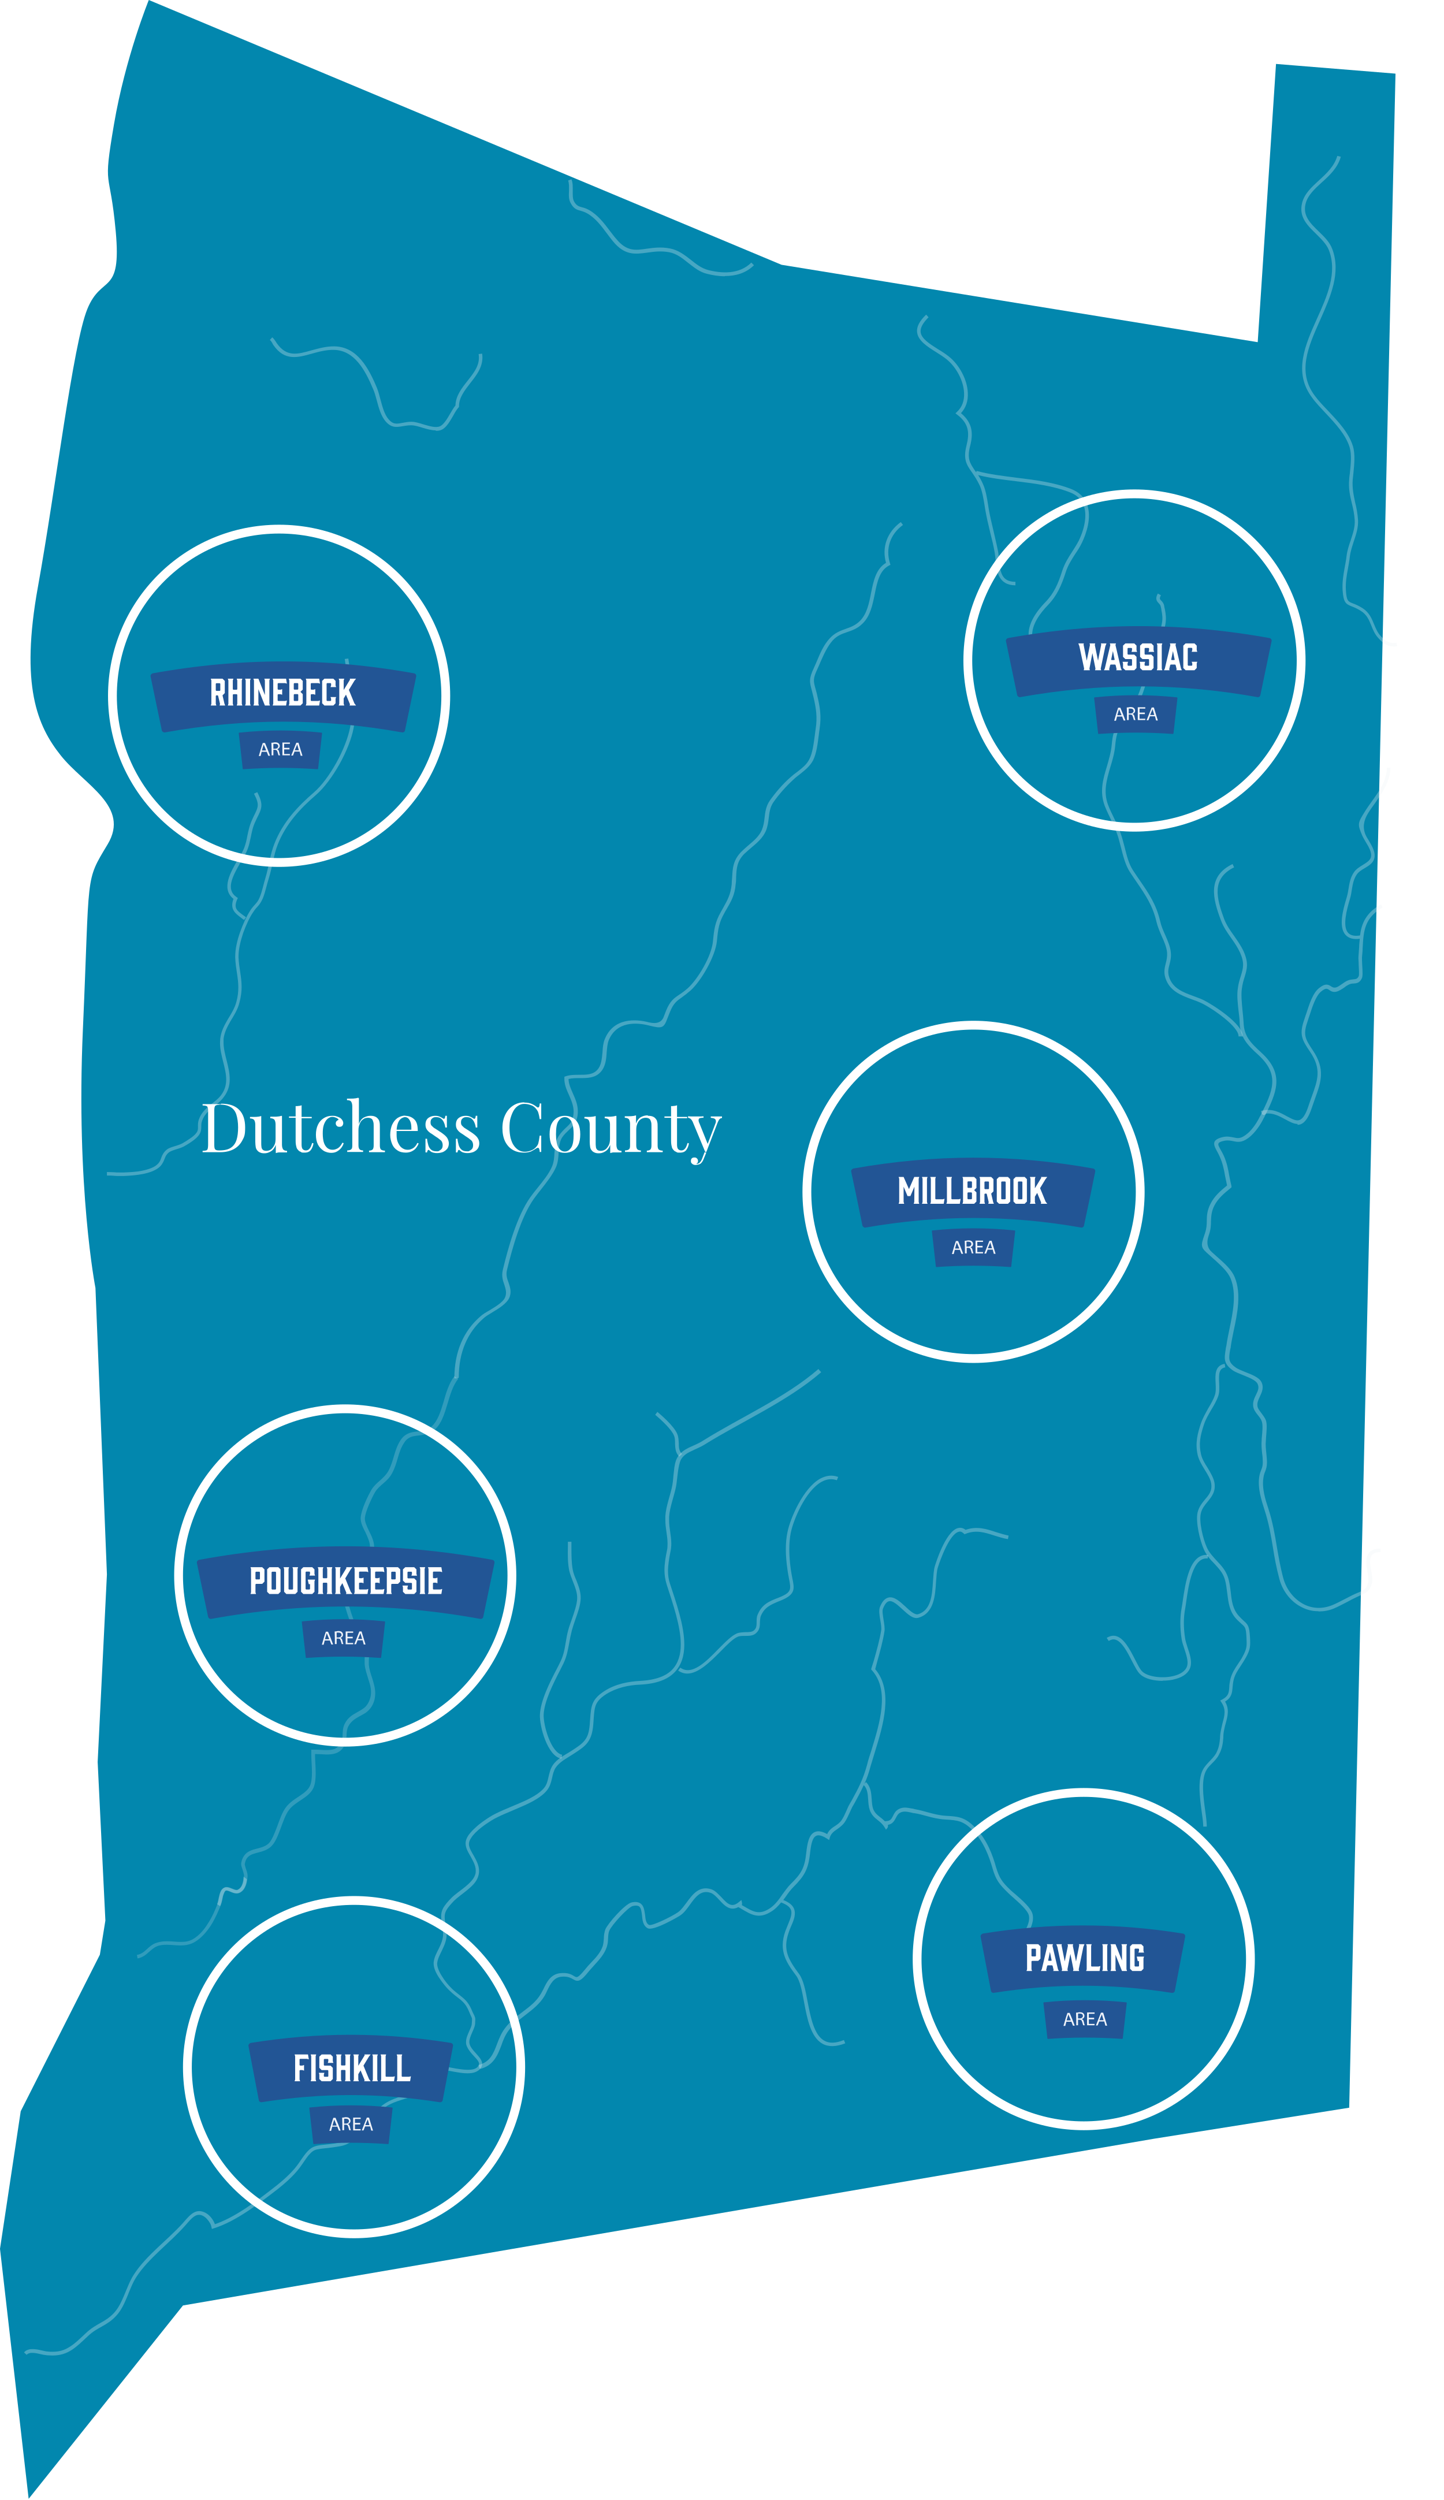 <svg width="655" height="1134" viewBox="0 0 655 1134" fill="none" xmlns="http://www.w3.org/2000/svg">

	<style>
		.group__area {
			position: relative;
			z-index: 1;
			transition: all .3s ease-in-out;
		}
		.group__area:hover {
			
		}
		.group__area:hover circle {
			fill: #225595;
			stroke: #225595;
		}
	</style>

	<g class="bg__map">
		<path d="M633 33.5L612 956L523.3 970.1L83 1045.7L13 1133.4L0 1020L9.4 957.6L45.3 886.6L47.8 871.1L44.3 799.2L48.5 714.1L43.3 584.2C43.3 584.2 34.4 538.9 37.6 466.9C40.8 394.9 38.4 400.3 48.8 383C59.2 365.7 38.3 356.1 27.6 342.7C16.9 329.3 9.1 311 17.2 266.2C25.3 221.4 33.1 156.2 39.6 140.2C46.1 124.2 55.2 134.5 52.5 105C49.8 75.4 46.5 87 51.7 56.4C56.9 25.9 67.5 0 67.5 0L354.5 120.1L570.5 155.2L578.8 29L633 33.4V33.5Z" fill="#0287AE"/>
	</g>

	<g class="rivers">
		<g opacity="0.3">
			<path d="M545.8 828.8C545.8 827 545.5 824.6 545.1 821.9C544.2 815.1 543 806.6 546.1 801.9C546.9 800.7 547.8 799.8 548.7 798.8C549.8 797.7 550.8 796.6 551.6 795.3C553 792.6 553.2 790.6 553.4 788.3C553.4 787.1 553.6 785.8 553.9 784.4C554.1 783.3 554.4 782.3 554.6 781.3C555.5 778.1 556.2 775.3 554 772.1L553.5 771.3L554.3 770.9C557.3 769.3 557.4 767.8 557.6 765.3C557.6 764.2 557.8 763 558.1 761.6C558.8 758.9 560.1 756.9 561.5 754.8C562.3 753.6 563.1 752.5 563.8 751.1C565.6 747.7 565.6 746.6 565.4 742.8C565.2 738.3 564.8 738 563.2 736.6C562.6 736 561.7 735.3 560.7 734.2C557.6 730.8 557.2 726.7 556.7 722.8C556.4 720.6 556.2 718.3 555.5 716.1C554.6 713.2 552.7 711.3 550.8 709.2C549 707.4 547.2 705.4 546 702.6C544.3 698.7 542.3 690.6 543.2 686.1C543.8 683.5 545.3 681.7 546.6 680.1C548.4 678 549.9 676.2 549.4 672.9C549.1 670.9 547.8 668.8 546.5 666.7C545.2 664.6 543.9 662.4 543.3 660.1C542 654.4 543.3 650 544.7 645.7C545.6 643.1 546.9 640.9 548.1 638.7C549.3 636.7 550.4 634.8 551.1 632.7C551.6 631.2 551.5 629.2 551.4 627.3C551.2 623.6 551 619.4 555.5 618.6L555.8 620.2C552.9 620.7 552.8 623.2 553 627.2C553.1 629.3 553.2 631.5 552.6 633.2C551.8 635.5 550.6 637.5 549.4 639.5C548.2 641.6 546.9 643.7 546.1 646.2C544.4 651.3 543.7 654.9 544.8 659.7C545.3 661.8 546.5 663.8 547.8 665.8C549.1 668 550.5 670.3 550.9 672.6C551.5 676.6 549.6 678.9 547.8 681.1C546.5 682.7 545.2 684.2 544.7 686.4C543.8 690.3 545.7 698 547.4 701.8C548.5 704.3 550.3 706.1 551.9 707.9C553.9 710 555.9 712.1 557 715.4C557.8 717.8 558 720.1 558.3 722.4C558.7 726.2 559.2 729.9 561.9 732.9C562.9 734 563.6 734.7 564.2 735.2C566.1 736.9 566.7 737.6 567 742.6C567.2 746.6 567.2 748 565.2 751.7C564.4 753.1 563.6 754.4 562.8 755.6C561.5 757.6 560.2 759.4 559.6 761.9C559.3 763.1 559.2 764.2 559.1 765.3C558.9 767.6 558.8 769.9 555.7 771.8C557.7 775.2 556.9 778.3 556 781.6C555.7 782.6 555.5 783.5 555.3 784.5C555 785.8 554.9 787 554.9 788.2C554.7 790.6 554.5 792.9 552.9 795.9C552.1 797.5 550.9 798.7 549.8 799.8C548.9 800.7 548 801.6 547.4 802.6C544.7 806.8 545.8 814.9 546.7 821.4C547.1 824.2 547.4 826.6 547.4 828.5H545.8V828.8ZM597.8 730.8C595.3 730.8 592.8 730.2 590.5 729C585.6 726.6 581.8 721.8 580.3 716.1C579 711.2 578.1 706.5 577.4 701.9C576.5 696.4 575.5 690.7 573.6 684.9C572.2 680.5 570.4 675 571.2 669.8C571.4 668.4 571.8 667.5 572.1 666.7C572.5 665.7 572.8 664.9 572.8 663.2C572.8 661.8 572.7 660.5 572.5 659.2C572.3 657.3 572.1 655.3 572.3 653.2C572.3 652.7 572.3 652.2 572.4 651.6C572.6 649.3 572.9 646.5 572.4 644.9C572.1 643.8 571.4 642.9 570.6 641.9C569.7 640.8 568.8 639.6 568.5 638.2C568.1 636.1 568.9 634.3 569.7 632.7C570.6 630.9 571.3 629.3 570.4 627.6C569.6 626 566.5 624.8 563.8 623.7C562.1 623 560.5 622.4 559.4 621.7C554.9 618.6 555.3 616.2 556 611.9C556 611.4 556.2 610.9 556.3 610.3C556.6 608 557.1 605.7 557.6 603.2C559.3 595.1 561 586.8 558.2 579.9C556.9 576.8 554 574.2 551.3 571.7L550.5 571C549.7 570.3 549.1 569.7 548.5 569.2C544.6 565.8 544.5 565.4 546.4 559.9L546.6 559.3C547.3 557.2 547.4 555.5 547.4 553.6C547.4 551.3 547.6 548.9 549.1 546C550.8 542.6 553.5 540.2 556.6 537.7C556.3 536.3 556 534.8 555.7 533.4C555.2 530.4 554.6 527.6 553.3 524.7C552.9 523.8 552.5 523 552.1 522.3C551.2 520.6 550.4 519.2 550.9 517.9C551.4 516.9 552.6 516.2 554.9 515.7C556.8 515.3 558.3 515.7 559.5 515.9C561.3 516.3 562.6 516.6 565 514.8C567.3 513.2 569.7 510.1 571.5 506.4L571.8 505.9C577.2 495 580.8 487.7 570.8 478.5C565.6 473.8 562.5 470.4 562.3 463.8C562.3 462.1 562 460.3 561.8 458.4C561.4 454.9 561 451.3 561.5 448.2C561.8 445.8 562.4 444.1 562.9 442.5C563.9 439.1 564.6 436.9 562.5 432.1C561.4 429.7 559.9 427.5 558.4 425.4C556.7 423 554.9 420.4 553.8 417.4C550.1 407.6 547.5 397.5 559.1 391.9L559.8 393.4C549.4 398.5 551.8 407.4 555.3 416.9C556.4 419.7 558 422 559.8 424.5C561.3 426.7 562.9 428.9 564.1 431.5C566.5 436.9 565.6 439.6 564.6 443C564.1 444.5 563.6 446.3 563.3 448.5C562.9 451.4 563.3 454.9 563.6 458.3C563.8 460.3 564 462.1 564.1 463.9C564.3 470 567.3 473 572.1 477.4C583.1 487.4 578.8 495.9 573.5 506.7L573.2 507.2C572.1 509.5 569.6 513.7 566.2 516.2C563.2 518.4 561.3 518 559.4 517.6C558.3 517.4 557.1 517.1 555.5 517.4C553.4 517.8 552.8 518.3 552.7 518.7C552.4 519.3 553.1 520.4 553.8 521.7C554.2 522.4 554.7 523.3 555.1 524.2C556.5 527.3 557.1 530.3 557.6 533.3C557.9 534.8 558.2 536.4 558.6 538V538.5C558.7 538.5 558.3 538.8 558.3 538.8C555.1 541.4 552.5 543.6 550.8 546.9C549.5 549.5 549.4 551.6 549.3 553.9C549.3 555.8 549.2 557.7 548.4 560L548.2 560.6C547.134 563.734 547.7 566.234 549.9 568.1C550.5 568.6 551.1 569.2 551.9 569.9L552.7 570.6C555.5 573.1 558.7 575.9 560.1 579.4C563.1 586.7 561.3 595.7 559.6 603.6C559.1 606.1 558.6 608.4 558.3 610.6C558.3 611.2 558.1 611.7 558 612.2C557.3 616.3 557.1 617.9 560.7 620.4C561.6 621 563.1 621.6 564.8 622.3C567.9 623.5 571.2 624.8 572.2 626.9C573.4 629.3 572.4 631.5 571.5 633.4C570.8 634.9 570.1 636.3 570.4 637.9C570.6 639 571.4 639.9 572.2 641C573 642.1 573.9 643.2 574.3 644.5C574.8 646.4 574.5 649.3 574.3 651.8C574.3 652.4 574.2 652.9 574.2 653.4C574 655.4 574.2 657.2 574.4 659.1C574.5 660.4 574.7 661.8 574.7 663.3C574.7 665.3 574.3 666.3 573.9 667.4C573.6 668.1 573.3 668.9 573.1 670.2C572.3 675 574 680.3 575.4 684.5C577.3 690.4 578.3 696.2 579.2 701.7C580 706.3 580.8 711 582.1 715.8C583.5 721 587 725.4 591.5 727.7C595.5 729.7 599.9 729.8 604.2 728.1C606 727.4 608 726.3 610 725.3C611.6 724.5 613.2 723.6 614.8 722.9C615.2 722.7 615.6 722.6 616 722.4C618.6 721.3 619.9 720.8 620.6 717.9C620.9 716.7 620.6 714.9 620.3 713C619.8 709.9 619.2 706.5 621 704.3C622.1 703 623.8 702.4 626.2 702.4V704C624.3 704 623 704.4 622.3 705.3C621 706.9 621.5 709.8 622 712.6C622.4 714.7 622.7 716.7 622.3 718.2C621.3 721.8 619.4 722.6 616.7 723.8C616.3 724 616 724.1 615.6 724.3C614.1 725 612.5 725.8 610.9 726.7C608.9 727.7 606.9 728.8 605 729.6C602.8 730.5 600.5 730.9 598.3 730.9L597.8 730.8Z" fill="#EAF0F4"/>
		</g>
		<g opacity="0.3">
			<path d="M110.7 417.3C110.3 417 109.8 416.6 109.4 416.3C106.6 414.2 104.2 412.4 105.9 407.7C100.1 403.1 104.7 395.4 108 389.7C109.2 387.7 110.3 385.9 110.8 384.5C111.5 382.6 111.9 380.8 112.2 379.1C112.7 376.7 113.2 374.3 114.5 371.5L115 370.4C117.2 366 117.8 365 115.2 360L116.7 359.3C119.6 365 118.8 366.7 116.5 371.2L116 372.3C114.7 374.9 114.3 377.1 113.8 379.5C113.4 381.3 113.1 383.1 112.3 385.2C111.7 386.8 110.6 388.7 109.4 390.7C105.2 397.8 102.4 403.5 107.3 406.9L107.9 407.3L107.6 407.9C105.9 411.9 107.4 413 110.3 415.1C110.7 415.4 111.2 415.7 111.6 416.1L110.6 417.4L110.7 417.3Z" fill="#EAF0F4"/>
		</g>
		<g opacity="0.3">
			<path d="M156.4 299C157.4 306.7 159.4 315.4 159.4 323.4C159.4 325.7 159.2 327.9 158.8 330C157.9 334.6 155.6 340.5 152.6 345.9C149.6 351.3 145.9 356.4 142.4 359.4C135 365.8 128.3 372.9 124.5 382.6C122.5 387.6 121.9 393.3 120.4 398.2C119.5 401.1 118.9 404.4 117.8 407C117.2 408.5 116.6 409.2 115.9 410C115.2 410.8 114.4 411.6 113.5 413C111.9 415.5 110.2 419.1 108.9 422.8C107.6 426.5 106.7 430.4 106.7 433.7C106.7 434 106.7 434.2 106.7 434.4C106.9 439.5 108.1 443.3 108.1 447.8C108.1 449.8 107.9 452 107.2 454.5C106.4 457.4 104.9 459.8 103.3 462.4C101.8 465 100.3 467.7 99.9 471.1C99.9 471.7 99.8 472.3 99.8 473C99.8 475.9 100.5 478.7 101.2 481.5C101.9 484.3 102.6 487 102.6 489.6C102.6 492.1 102 494.4 100.3 496.7C98.9 498.6 96.9 499.9 95 501.5C93.1 503.1 91.2 504.9 90.2 507.8C89.7 509.2 89.8 510.3 89.8 511.3C89.8 512.2 89.8 512.9 89.1 513.8C88.6 514.6 87.4 515.6 86.2 516.4C84.9 517.3 83.6 518.1 82.7 518.6C81.8 519.1 80.5 519.5 79.2 519.9C77.9 520.3 76.6 520.7 75.7 521.4C74.2 522.6 73.6 523.9 73.2 525C72.8 526.1 72.6 526.9 71.6 527.9C70.1 529.5 67.4 530.4 64.5 531C61.6 531.6 58.5 531.7 56 531.8C55.3 531.8 54.7 531.8 54.2 531.8C53.2 531.8 52.6 531.8 51.7 531.7C50.9 531.7 49.9 531.6 48.5 531.6V533.2C49.9 533.2 50.8 533.2 51.6 533.3C52.4 533.4 53.1 533.4 54.2 533.4C55.3 533.4 55.3 533.4 56.1 533.4C58.6 533.3 61.8 533.1 64.8 532.5C67.8 531.9 70.8 530.9 72.7 529C73.9 527.7 74.3 526.5 74.7 525.5C75.1 524.5 75.4 523.7 76.6 522.7C77.1 522.3 78.3 521.8 79.6 521.4C80.9 521 82.3 520.6 83.4 520C84.3 519.5 85.7 518.7 87.1 517.7C88.4 516.8 89.7 515.7 90.4 514.6C91.2 513.4 91.3 512.2 91.3 511.2C91.3 510.2 91.3 509.3 91.7 508.3C92.6 505.8 94.2 504.3 96 502.7C97.8 501.2 99.9 499.8 101.5 497.6C103.5 495 104.2 492.3 104.2 489.5C104.2 486.6 103.5 483.8 102.8 481C102.1 478.2 101.4 475.5 101.4 472.9C101.4 472.3 101.4 471.8 101.4 471.2C101.8 468.2 103.1 465.7 104.6 463.1C106.1 460.6 107.8 458 108.6 454.8C109.3 452.2 109.6 449.8 109.6 447.7C109.6 443 108.4 439.1 108.2 434.3C108.2 434.1 108.2 433.9 108.2 433.6C108.2 430.6 109.1 426.8 110.3 423.2C111.6 419.6 113.2 416.1 114.8 413.8C115.6 412.5 116.3 411.8 117.1 410.9C117.8 410.1 118.5 409.1 119.2 407.5C120.4 404.6 121 401.2 121.9 398.5C123.5 393.4 124.1 387.8 126 383C129.7 373.7 136.1 366.8 143.4 360.5C147.1 357.3 150.9 352.1 154 346.6C157.1 341 159.5 335.1 160.4 330.2C160.8 328 161 325.7 161 323.3C161 315.1 159 306.3 158 298.7L156.4 298.9" fill="#EAF0F4"/>
		</g>
		<g opacity="0.2">
			<path d="M206.2 624.1C203.6 627.4 202.3 631.9 201.1 636.2C199.8 640.5 198.5 644.5 195.9 646.9C194.9 647.9 193.8 648.3 192.7 648.7C191 649.2 189.1 649.2 187.1 649.6C185.2 650 183.2 650.9 181.7 653.2C180.2 655.5 179.4 658 178.7 660.4C178 662.8 177.3 665.2 176.1 667.3C175.2 668.9 173.9 670.1 172.5 671.4C171.1 672.6 169.6 673.9 168.5 675.7C167.7 677.1 166.5 679.4 165.5 681.8C164.5 684.2 163.7 686.7 163.6 688.5V688.7C163.6 690.8 164.7 693 165.8 695.1C166.8 697.3 167.8 699.5 167.8 701.3C167.8 702 167.7 702.7 167.3 703.3C166.9 704.1 166.2 704.6 165.4 705C164.2 705.7 162.5 706.1 160.9 706.8C159.3 707.5 157.6 708.7 156.5 710.8C155.4 713 155 715.6 155 718.3C155 725.3 157.8 733.4 160 738.4C161.1 740.9 162.7 743.4 164 745.8C164.7 747 165.1 747.9 165.3 748.5C165.5 749.1 165.6 749.5 165.6 749.9C165.6 750.5 165.4 751.4 165.4 752.9C165.4 753.4 165.4 754 165.4 754.7C165.6 757.2 166.4 759.3 167 761.4C167.7 763.5 168.3 765.4 168.3 767.5C168.3 768.4 168.2 769.3 167.9 770.3C167.4 772 166.7 773.1 165.9 774C164.6 775.3 162.9 776.1 161.2 777.1C159.4 778.1 157.6 779.4 156.4 781.8C155.5 783.5 155.5 785.2 155.4 786.8C155.4 788.4 155.2 789.8 154.5 790.9C153.7 792.1 152.8 792.8 151.7 793.3C150.6 793.7 149.3 793.8 147.9 793.8C146.5 793.8 144.7 793.6 143 793.6C141.3 793.6 142.3 793.6 141.9 793.6H141.2V794.4C141.2 794.8 141.2 795.2 141.2 795.7C141.2 798.2 141.5 801.2 141.5 803.9C141.5 806.3 141.3 808.5 140.6 810C139.8 811.8 138 813.2 135.9 814.6C133.8 816 131.5 817.4 129.8 819.6C128 821.9 126.9 825.3 125.7 828.5C124.5 831.7 123.3 834.7 121.9 836.1C120.1 837.8 117.5 838.2 115 838.9C113.8 839.3 112.5 839.8 111.5 840.8C110.5 841.8 109.7 843.2 109.4 845.1V845.4C109.4 845.8 109.4 846.2 109.6 846.7C109.8 847.4 110.1 848.2 110.3 848.9C110.5 849.6 110.7 850.4 110.7 850.8C110.7 852.1 110.5 853.4 110.1 854.5C109.7 855.6 109.1 856.5 108.1 857C107.9 857.1 107.7 857.2 107.4 857.2C106.9 857.2 106.1 856.9 105.4 856.6C104.6 856.3 103.8 855.9 102.9 855.9C102.5 855.9 102.1 855.9 101.7 856.2C101 856.6 100.6 857.1 100.3 857.7C99.8 858.6 99.6 859.7 99.4 860.7C99.2 861.7 99 862.7 98.8 863.2C97.7 866.1 96.3 869.4 94.4 872.3C92.6 875.3 90.3 877.9 87.6 879.5C85.8 880.6 83.9 880.8 81.9 880.8C80 880.8 77.9 880.5 75.8 880.5C74.1 880.5 72.4 880.7 70.7 881.3C68.8 882 67.5 883.3 66.3 884.4C65.1 885.5 63.9 886.4 62.1 886.7L62.4 888.3C64.6 887.9 66.1 886.7 67.3 885.6C68.6 884.5 69.7 883.4 71.2 882.8C72.6 882.2 74.1 882.1 75.7 882.1C77.7 882.1 79.7 882.4 81.8 882.4C84 882.4 86.2 882.1 88.4 880.8C91.4 879 93.8 876.2 95.8 873.1C97.7 870 99.2 866.6 100.3 863.7C100.7 862.7 100.9 861.3 101.2 860C101.4 859.4 101.6 858.8 101.8 858.4C102 858 102.3 857.7 102.5 857.5C102.6 857.5 102.7 857.5 102.9 857.5C103.3 857.5 104 857.7 104.8 858.1C105.6 858.4 106.4 858.8 107.4 858.8C107.9 858.8 108.4 858.8 108.8 858.5C110.3 857.8 111.1 856.4 111.6 855.1C112.1 853.7 112.2 852.3 112.3 851.1V850.9C112.3 849.9 112 848.8 111.6 847.8C111.4 847.3 111.3 846.8 111.2 846.4C111.1 846 111 845.7 111 845.6C111.3 843.9 111.8 842.9 112.6 842.2C113.7 841.1 115.4 840.7 117.3 840.2C119.2 839.7 121.3 839.1 123 837.5C124.9 835.7 126.1 832.5 127.3 829.3C128.5 826.1 129.6 822.8 131.2 820.8C132.6 819 134.8 817.6 136.9 816.2C139 814.8 141.1 813.3 142.2 810.9C143 809 143.2 806.6 143.2 804.2C143.2 801.3 142.9 798.3 142.9 796C142.9 795.6 142.9 795.2 142.9 794.8H142.1V795.6C142.4 795.6 142.8 795.6 143.1 795.6C144.7 795.6 146.3 795.7 148 795.8C149.5 795.8 151 795.7 152.4 795.2C153.8 794.7 155.1 793.7 156 792.2C157 790.6 157.1 788.9 157.2 787.3C157.2 785.7 157.4 784.2 158 783C158.7 781.7 159.6 780.8 160.6 780C162.1 778.9 163.9 778.1 165.7 777C167.4 775.8 169 774.1 169.8 771.2C170.1 770.1 170.2 769 170.2 768C170.2 765.6 169.5 763.5 168.9 761.4C168.2 759.3 167.5 757.3 167.3 755C167.3 754.3 167.3 753.8 167.3 753.3C167.3 751.9 167.5 751.3 167.5 750.3C167.5 749.7 167.5 749.1 167.1 748.3C166.8 747.5 166.4 746.6 165.7 745.3C164.4 742.8 162.7 740.4 161.7 738C159.6 733 156.8 725.1 156.8 718.5C156.8 715.9 157.2 713.6 158.2 711.7C158.8 710.5 159.5 709.8 160.4 709.2C161.7 708.3 163.3 707.9 164.9 707.3C165.7 707 166.5 706.7 167.2 706.2C167.9 705.7 168.6 705.1 169 704.3C169.5 703.4 169.7 702.4 169.7 701.5C169.7 699.2 168.6 696.8 167.5 694.6C166.4 692.4 165.5 690.3 165.5 688.9C165.5 687.4 166.3 685 167.3 682.6C168.3 680.3 169.4 678 170.2 676.7C171.1 675.2 172.5 674 173.9 672.8C175.3 671.6 176.8 670.2 177.8 668.3C179.1 666 179.8 663.5 180.5 661.1C181.2 658.7 182 656.3 183.4 654.3C184.2 653 185.1 652.4 186.1 651.9C187.6 651.2 189.4 651.2 191.4 650.9C193.3 650.6 195.5 650.1 197.3 648.4C200.3 645.6 201.6 641.3 202.9 637C204.2 632.7 205.4 628.4 207.8 625.5L206.5 624.5" fill="#EAF0F4"/>
		</g>
		<g opacity="0.3">
			<path d="M371.3 620.9C356.2 634 335.9 642.8 318.8 653.5C316.8 654.8 314.6 655.6 312.5 656.6C310.5 657.6 308.5 658.9 307.3 661C306.3 662.7 305.9 665 305.7 667.3C305.4 669.6 305.3 671.9 305 673.5C304.2 678 302.1 682.9 301.8 687.7C301.8 688.3 301.8 688.9 301.8 689.4C301.8 693.4 302.8 696.5 302.8 700C302.8 701.1 302.8 702.2 302.5 703.4C301.9 706.4 301.4 709.2 301.4 712.2C301.4 714.3 301.7 716.4 302.4 718.7C305.2 727.4 308.8 737.6 308.8 745.9C308.8 750.4 307.7 754.3 305 757.2C302.3 760.1 297.7 762 290.5 762.4C284.9 762.7 279.2 763.8 274.2 767C270.9 769.1 269.2 771.2 268.5 773.7C267.8 776.2 267.8 778.8 267.5 782.2C267.2 785.8 266.5 787.8 265.2 789.4C263.9 791.1 261.9 792.4 258.8 794.4C256.1 796.1 252.7 797.7 250.7 800.7C249.6 802.4 249.2 804.3 248.8 806C248.4 807.8 248 809.4 247 810.7C244.9 813.5 240.4 815.9 235.6 817.9C230.8 820 225.6 821.9 222 824.2C220.3 825.3 217.7 827 215.5 829.1C214.4 830.1 213.3 831.3 212.5 832.4C211.7 833.6 211.2 834.8 211.2 836.1C211.2 838.4 212.5 840.3 213.6 842.3C214.7 844.3 215.8 846.3 215.8 848.4C215.8 849.1 215.8 849.7 215.5 850.4C214.9 852.3 213 854.2 210.9 855.9C208.8 857.6 206.4 859.2 204.8 860.8C203 862.6 201.9 864 201.1 865.3C200.4 866.6 200.1 867.9 200.1 869.2C200.1 870.9 200.5 872.7 200.9 875.5C200.9 876 201 876.6 201 877.1C201 879.6 200.1 881.6 199.1 883.7C198.1 885.7 196.9 887.8 196.7 890.2V890.6C196.7 892.7 197.8 895 199.2 897.1C200.6 899.2 202.2 901.2 203.5 902.5C205.6 904.6 207.4 905.8 209 907.1C210.5 908.4 211.7 909.8 212.8 912.5C213.3 913.8 213.7 914.5 213.9 915C214.1 915.4 214.1 915.5 214.1 916C214.1 916.4 214.1 917 214 917.9C214 918.9 213.3 920.2 212.7 921.6C212.1 923 211.4 924.5 211.4 926.1V926.5C211.4 927.7 212 928.7 212.6 929.7C213.5 931.1 214.7 932.3 215.7 933.4C216.2 933.9 216.6 934.4 216.9 934.9C217.2 935.4 217.3 935.8 217.3 936.1C217.3 936.4 217.3 936.6 217 937C216.6 937.7 216 938.1 215.2 938.4C214.4 938.7 213.3 938.8 212.2 938.8C210.4 938.8 208.4 938.5 206.6 938.2C204.8 937.9 203.2 937.5 202.1 937.5H201.4L201.2 938.1C200.6 940.7 199.3 942.7 197.5 944.2C194.9 946.5 191.2 948 187.4 949.2C183.6 950.4 179.6 951.4 176.5 953C171.6 955.5 168.3 959.9 165 963.9C163.4 965.9 161.7 967.7 159.9 969.1C158.1 970.5 156.2 971.5 153.9 971.9C148.2 972.9 145.3 972.7 142.9 973.5C141.7 973.9 140.6 974.6 139.6 975.7C138.5 976.8 137.4 978.4 135.9 980.6C133.2 984.7 129.1 988.4 125.2 991.5C116.6 998.2 106.3 1006.1 96.7 1009.1L96.9 1009.9L97.7 1009.7C97.4 1008.2 96.5 1006.6 95.3 1005.3C94.1 1004 92.5 1003.1 90.7 1002.9H90.4C88.7 1002.9 87.3 1003.8 86.1 1004.9C84.9 1006 83.8 1007.4 82.7 1008.6C75.9 1016.1 66.3 1023 60.7 1031.7C58.9 1034.5 57.7 1037.8 56.4 1040.9C55.1 1044 53.7 1047 51.6 1049.2C49.7 1051.2 47.8 1052.4 45.6 1053.6C43.5 1054.8 41.2 1056.1 39 1058.2C36.2 1060.8 34 1063 31.7 1064.4C29.4 1065.9 27.1 1066.7 23.8 1066.7C23.1 1066.7 22.4 1066.7 21.7 1066.6C20.8 1066.6 19.6 1066.2 18.5 1066C17.3 1065.7 16.1 1065.5 14.8 1065.5C14.1 1065.5 13.4 1065.5 12.7 1065.8C12 1066 11.4 1066.4 10.9 1067L12.1 1068.1C12.4 1067.7 12.8 1067.5 13.2 1067.4C13.6 1067.2 14.2 1067.2 14.7 1067.2C15.7 1067.2 16.8 1067.4 18 1067.7C19.2 1068 20.3 1068.2 21.4 1068.3C22.2 1068.3 23 1068.4 23.7 1068.4C27.3 1068.4 30 1067.5 32.5 1065.9C35 1064.3 37.2 1062.1 40 1059.5C42 1057.6 44.1 1056.4 46.3 1055.2C48.4 1054 50.6 1052.7 52.6 1050.5C55 1048 56.4 1044.8 57.7 1041.7C59 1038.5 60.2 1035.3 61.9 1032.7C67.3 1024.4 76.8 1017.5 83.7 1009.8C84.9 1008.5 85.9 1007.2 87 1006.2C88.1 1005.2 89.1 1004.6 90.2 1004.6H90.4C91.6 1004.6 92.9 1005.4 93.9 1006.5C94.9 1007.6 95.7 1008.9 95.9 1010.1L96.1 1011L97 1010.7C107 1007.6 117.3 999.6 126 992.9C129.9 989.8 134.2 986 137.1 981.6C138.6 979.4 139.6 977.9 140.6 976.9C142 975.4 143 975 145 974.7C146.9 974.4 149.7 974.3 154.1 973.5C156.7 973.1 158.9 971.9 160.8 970.3C163.7 968 166.1 964.8 168.6 961.8C171.1 958.8 173.7 956 177 954.4C180.8 952.5 186.4 951.4 191.5 949.4C194 948.4 196.4 947.2 198.4 945.4C200.4 943.7 201.9 941.4 202.6 938.4L201.8 938.2V939C202.6 939 204.2 939.4 206 939.7C207.8 940 209.9 940.4 211.9 940.4C213.2 940.4 214.4 940.3 215.5 939.9C216.6 939.5 217.6 938.8 218.2 937.8C218.5 937.3 218.7 936.7 218.7 936.1C218.7 935.1 218.2 934.2 217.7 933.5C216.8 932.3 215.7 931.2 214.7 930C213.7 928.8 213 927.7 212.9 926.4V926.1C212.9 925 213.4 923.7 214 922.3C214.6 920.9 215.3 919.5 215.5 918.1C215.5 917.1 215.6 916.5 215.6 916C215.6 915.3 215.4 914.8 215.2 914.3C215 913.8 214.6 913.2 214.1 912C212.9 909 211.4 907.3 209.8 906C208.2 904.6 206.4 903.5 204.5 901.5C203.3 900.3 201.7 898.4 200.5 896.4C199.2 894.4 198.3 892.2 198.3 890.8V890.5C198.5 888.5 199.5 886.7 200.5 884.6C201.5 882.5 202.6 880.2 202.6 877.3C202.6 874.4 202.6 876.1 202.5 875.5C202.1 872.7 201.7 870.9 201.7 869.5C201.7 868.4 201.9 867.5 202.5 866.4C203.1 865.3 204.2 864 205.9 862.2C207.3 860.8 209.6 859.2 211.8 857.4C214 855.6 216.1 853.7 216.9 851.1C217.2 850.2 217.3 849.4 217.3 848.6C217.3 846 216 843.7 214.9 841.7C213.7 839.7 212.7 837.9 212.7 836.4C212.7 835.5 213.1 834.5 213.8 833.5C215.8 830.4 220.4 827.3 222.8 825.8C226.1 823.7 231.3 821.8 236.2 819.6C241.1 817.5 245.8 815.1 248.3 811.8C249.5 810.2 250 808.3 250.4 806.5C250.8 804.7 251.2 803 252.1 801.7C253.8 799.2 256.9 797.6 259.7 795.8C262.8 793.8 265 792.4 266.5 790.4C268 788.4 268.8 786 269.1 782.3C269.4 778.8 269.4 776.3 270 774.2C270.6 772.1 271.9 770.4 275 768.4C279.7 765.5 285.1 764.3 290.5 764.1C298 763.7 303 761.7 306.1 758.4C309.2 755.1 310.4 750.8 310.4 746C310.4 737.2 306.7 726.9 303.9 718.3C303.2 716.2 303 714.3 303 712.3C303 710.3 303.5 706.8 304.1 703.9C304.4 702.6 304.5 701.3 304.5 700.2C304.5 696.4 303.5 693.3 303.5 689.6C303.5 689.1 303.5 688.6 303.5 688C303.8 683.5 305.8 678.7 306.7 674C307 672.2 307.2 669.9 307.5 667.7C307.8 665.5 308.2 663.3 308.9 662C309.9 660.3 311.4 659.2 313.4 658.3C315.3 657.3 317.6 656.5 319.8 655.1C336.7 644.6 357.1 635.7 372.5 622.4L371.4 621.2" fill="#EAF0F4"/>
		</g>
		<g opacity="0.3">
			<path d="M99.9 864.6L98.5 863.7C98.5 863.6 98.5 863.5 98.6 863.3C98.8 862.8 99 861.8 99.2 860.8C99.4 859.8 99.7 858.7 100.1 857.8C100.4 857.2 100.9 856.6 101.5 856.3C101.9 856.1 102.3 856 102.7 856C103.6 856 104.4 856.4 105.2 856.7C105.9 857 106.7 857.3 107.2 857.3C107.5 857.3 107.7 857.3 107.9 857.1C108.9 856.6 109.5 855.7 109.9 854.6C110.3 853.5 110.4 852.3 110.5 851.2L112 852.4C111.9 853.3 111.7 854.2 111.4 855.1C110.9 856.5 110.1 857.8 108.6 858.5C108.1 858.7 107.7 858.8 107.2 858.8C106.2 858.8 105.3 858.4 104.6 858.1C103.8 857.8 103.2 857.5 102.8 857.5C102.6 857.5 102.5 857.5 102.4 857.5C102.2 857.6 101.9 857.9 101.7 858.4C101.5 858.8 101.3 859.4 101.1 860C100.8 861.3 100.6 862.7 100.2 863.7C100.2 863.9 100 864.2 99.9 864.4" fill="#EAF0F4"/>
		</g>
		<g opacity="0.3">
		<path d="M217.5 938.2L217.1 936.6C222.3 935.3 223.8 931.5 225.5 927C226.4 924.6 227.4 922.1 229.1 919.9C231.4 916.8 234.3 914.6 237.1 912.5C240.3 910.1 243.3 907.8 245.3 904.4C245.7 903.7 246.1 903 246.5 902.2C247.9 899.2 249.7 895.5 254 895C257.6 894.6 259.3 895.6 260.4 896.3C261.7 897.1 262.1 897.3 265.7 892.9C266.5 891.9 267.4 890.9 268.3 890C270.4 887.8 272.4 885.6 273.4 882.7C273.7 881.7 273.8 880.6 273.9 879.4C273.9 878 274.1 876.5 274.6 875.1C275.6 872.6 283.4 863.6 286.5 862.9C288.3 862.5 289.6 862.7 290.6 863.4C292.1 864.5 292.3 866.6 292.6 868.5C292.8 870.5 293 872.4 294.4 873.1C295.8 873.7 304.9 869.2 307.6 867.3C309 866.3 310.1 864.7 311.4 863C314.1 859.3 317.1 855.2 322.6 856.9C324.4 857.5 325.8 859.1 327.3 860.6C330.1 863.7 332 865.4 335.2 862.7L336.3 861.8L336.6 863.2C336.6 863.6 336.6 863.8 336.5 864.1C336.7 864.2 336.9 864.4 337.2 864.5C341.6 867.1 344.3 868.7 349 865.7C351.5 864.1 353.3 861.6 355 859.1C356.2 857.5 357.3 855.9 358.6 854.6C363.4 849.9 365 847.3 365.7 840.5C366.2 836.2 366.8 832.3 369.5 831C371 830.3 372.9 830.6 375.2 831.9C376 830.1 377.4 829.1 378.8 828.2C379.9 827.5 381 826.7 381.8 825.5C382.6 824.3 383.3 822.8 383.9 821.4C384.3 820.5 384.7 819.5 385.2 818.6L386.3 816.7C389.5 810.9 391.5 807 393.3 800.5C393.8 798.4 394.5 796.2 395.3 793.8C399 781.7 403.7 766.7 395.5 757.6L395.2 757.3V756.9C395.6 755.7 396 754.4 396.4 753.1C397.6 748.8 399 743.9 399.7 739.5C399.9 738.4 399.6 736.6 399.3 734.9C398.9 732.6 398.6 730.4 399.1 729C400.1 726.4 401.4 725 403 724.6C405.6 724 408.2 726.4 410.7 728.7C412.7 730.6 414.9 732.5 416.3 732.2C422.4 730.5 422.8 723.4 423.2 717.2C423.4 714.7 423.5 712.3 424 710.5C424.2 709.9 428.7 694.7 434.5 693.1C435.4 692.9 436.6 692.8 438 693.9C443.1 692.1 447.5 693.5 451.7 694.9C453.6 695.5 455.6 696.1 457.5 696.5L457.2 698.1C455.1 697.8 453.1 697.1 451.1 696.5C446.8 695.1 442.7 693.8 438 695.7L437.5 695.9L437.1 695.5C436.3 694.8 435.6 694.5 434.8 694.8C430.7 695.9 426.6 707.2 425.4 711C424.9 712.6 424.8 714.9 424.6 717.3C424.2 723.8 423.7 731.8 416.5 733.8C414.2 734.4 411.9 732.3 409.4 730C407.2 728 404.9 725.8 403.2 726.3C402.2 726.5 401.3 727.7 400.5 729.7C400.1 730.7 400.5 732.8 400.8 734.8C401.1 736.6 401.4 738.6 401.2 739.9C400.5 744.4 399.1 749.4 397.9 753.7C397.6 754.9 397.3 756 397 757.1C405.4 766.9 400.5 782.9 396.9 794.5C396.2 796.9 395.5 799.1 394.9 801.1C394.1 804.2 393.2 806.7 392.1 809.1L392.8 808.3C395 810.4 395.2 813.3 395.4 816C395.5 817.5 395.6 819 396 820.3C396.7 822.2 397.8 823.1 399.2 824.2C399.9 824.7 400.6 825.3 401.4 826.1L402.1 826C404 825.9 404.4 824.9 405.1 823.6C405.6 822.5 406.2 821.4 407.6 820.6C409.6 819.5 411.5 819.9 413.6 820.3C414.1 820.3 414.5 820.5 415 820.6C417.2 821 419 821.5 420.8 822C423.4 822.7 425.9 823.4 429 823.6C434.8 823.9 437.8 824.2 442.6 829.2C447.8 834.6 450.3 841.5 451.8 846.9C453.3 851.9 454.6 853.7 458.5 857.4C459.1 857.9 459.8 858.6 460.7 859.3C463.8 862 467.7 865.4 468.4 868.3C469.4 872.5 466 877.5 463.8 880.8L463.2 881.7C462.7 882.5 462.1 883.1 461.5 883.7C460.8 884.5 460.1 885.1 459.7 886C459.4 886.9 459.3 887.8 459.3 888.9C459.3 890.3 459.3 891.7 458.4 893L457 892.1C457.6 891.2 457.6 890.1 457.6 888.9C457.6 887.8 457.6 886.6 458.1 885.5C458.6 884.3 459.4 883.5 460.2 882.6C460.7 882 461.3 881.5 461.7 880.9L462.3 880C464.4 876.9 467.5 872.3 466.7 868.8C466.1 866.4 462.3 863.1 459.5 860.6C458.6 859.8 457.9 859.2 457.3 858.6C453.3 854.7 451.7 852.7 450.2 847.4C448.7 842.2 446.3 835.5 441.4 830.4C437.1 825.9 434.4 825.6 428.9 825.3C425.5 825.1 422.9 824.4 420.3 823.7C418.5 823.2 416.7 822.7 414.7 822.4C414.2 822.4 413.7 822.2 413.2 822.1C411.3 821.7 409.8 821.4 408.3 822.2C407.3 822.7 406.9 823.6 406.4 824.5C405.7 825.8 405 827.3 402.8 827.7C402.8 828.4 402.8 828.7 402.6 829L401.9 829.9L401.3 828.9C400.4 827.4 399.3 826.5 398.2 825.6C396.8 824.5 395.3 823.3 394.5 820.9C394 819.4 393.9 817.8 393.8 816.2C393.6 813.7 393.5 811.4 391.8 809.7C390.6 812.3 389.3 814.8 387.7 817.7L386.6 819.6C386.2 820.4 385.8 821.3 385.4 822.2C384.7 823.7 384 825.3 383.1 826.6C382.1 828 380.8 828.9 379.7 829.7C378.2 830.7 376.9 831.7 376.4 833.5L376.1 834.6L375.2 834C373 832.6 371.3 832.1 370.2 832.7C368.3 833.6 367.8 837.4 367.4 840.9C366.6 848.1 364.7 851.1 359.8 856C358.6 857.2 357.5 858.7 356.4 860.3C356 860.8 355.7 861.3 355.3 861.8C357.8 862.8 359.4 864 360.1 865.6C361.2 868.1 360.1 870.9 358.8 873.8C358.4 874.7 358 875.7 357.7 876.7C355 884.5 357.7 888.9 362.5 895.4C364.4 898 365.4 902.8 366.3 907.8C367.7 914.9 369.2 923 373.9 925.6C376.2 926.9 379.1 926.8 382.8 925.3L383.4 926.8C379.3 928.4 375.8 928.5 373.1 927C367.7 924 366.1 915.5 364.7 908C363.8 903.1 362.9 898.5 361.2 896.2C357 890.5 353 885.2 356.2 876C356.6 875 357 874 357.4 873C358.5 870.3 359.5 867.9 358.7 866.1C358.1 864.8 356.7 863.8 354.3 862.9C353 864.5 351.7 865.9 349.9 867C344.3 870.6 340.8 868.5 336.3 865.8C335.9 865.5 335.4 865.3 334.9 865C331.1 867.1 328.4 864.1 326.2 861.7C324.9 860.3 323.6 858.9 322.2 858.5C317.9 857.1 315.4 860.5 312.9 864C311.6 865.8 310.3 867.6 308.7 868.7C307.4 869.6 296.3 876 293.8 874.6C291.7 873.5 291.4 871 291.2 868.7C291 867 290.8 865.4 289.9 864.7C289.3 864.3 288.4 864.2 287.1 864.5C285 864.9 277.4 873.2 276.4 875.7C275.9 876.8 275.9 878.1 275.8 879.5C275.8 880.7 275.6 882 275.2 883.2C274.1 886.4 271.9 888.8 269.8 891.1C268.9 892.1 268.1 893 267.3 893.9C263.4 898.8 262.2 899.1 259.9 897.7C258.8 897.1 257.5 896.3 254.5 896.6C251.1 897 249.6 900 248.2 902.9C247.8 903.8 247.4 904.6 247 905.3C244.8 909 241.5 911.5 238.4 913.9C235.7 916 232.9 918.1 230.7 921C229.2 923 228.2 925.4 227.4 927.8C225.7 932.2 223.9 936.8 217.9 938.4L217.5 938.2ZM254.6 797.7C248.3 796.5 244.7 783 244.9 777.8C245.2 771.3 249.3 763.2 252.7 756.7C253.2 755.8 253.6 754.9 254 754.1C255.6 751 256.1 748.1 256.6 745C256.9 743.2 257.2 741.3 257.8 739.2C258.2 737.7 258.8 736.1 259.4 734.4C260.5 731.2 261.7 727.8 261.8 725.1C261.9 722.4 260.9 720 259.9 717.4C259.3 715.8 258.6 714.1 258.2 712.4C257.5 708.9 257.5 705.3 257.6 701.7C257.6 700.9 257.6 700.1 257.6 699.3H259.2C259.2 700.1 259.2 700.9 259.2 701.7C259.2 705.2 259.2 708.7 259.8 712C260.1 713.6 260.7 715.1 261.4 716.7C262.4 719.3 263.5 722 263.4 725.1C263.3 728 262.1 731.5 260.9 734.8C260.3 736.5 259.8 738.1 259.4 739.5C258.9 741.5 258.5 743.4 258.2 745.2C257.6 748.4 257.1 751.4 255.5 754.7C255.1 755.5 254.6 756.4 254.2 757.3C250.9 763.7 246.9 771.6 246.6 777.7C246.4 782.4 249.9 795 255 795.9L254.7 797.5L254.6 797.7ZM527.4 762.4C523.3 762.4 519.3 761.4 517.3 759.5C516 758.4 514.8 756 513.4 753.3C511.4 749.4 508.9 744.5 505.9 743.7C504.9 743.4 503.9 743.7 502.9 744.3L502 742.9C503.5 742 504.9 741.7 506.3 742.1C509.9 743.1 512.5 748.1 514.8 752.6C516.1 755.1 517.2 757.4 518.3 758.3C521 760.7 528 761.5 533 760C535.1 759.4 537.8 758.1 538.5 755.6C539.1 753.5 538.1 750.5 537.2 747.8C536.7 746.3 536.2 744.8 536 743.5C535.2 738.4 535.2 733.6 536 729.3C536.2 728.4 536.3 727.3 536.5 726.1C537.7 718 539.6 704.4 548 705.3L547.8 706.9C541 706.1 539.1 719.2 538.1 726.3C537.9 727.6 537.8 728.7 537.6 729.6C536.8 733.8 536.8 738.4 537.6 743.3C537.8 744.4 538.2 745.8 538.7 747.3C539.7 750.2 540.7 753.5 540 756C539.3 758.6 537 760.5 533.4 761.5C531.5 762.1 529.4 762.3 527.3 762.3L527.4 762.4ZM311.9 759.1C310.4 759.1 309 758.7 307.6 757.7L308.6 756.4C313.8 760.2 320.3 753.7 325.9 747.9C328.9 744.9 331.7 742 334.2 740.9C335.4 740.4 336.7 740.4 338.1 740.3C339.7 740.3 341.2 740.3 342.1 739.4C343.2 738.4 343.2 737.1 343.2 735.6C343.2 734.5 343.2 733.4 343.7 732.3C345.6 727.7 348.9 726.3 352.8 724.8L353.8 724.4C359.1 722.2 358.8 720.8 357.9 716.1C357.7 714.9 357.4 713.6 357.2 712C356.2 705.1 356.2 699.7 357.2 694.9C358.4 688.9 364.2 675.1 372 670.7C374.8 669.2 377.5 668.9 380.2 669.9L379.6 671.4C377.4 670.6 375.1 670.8 372.7 672.1C365.3 676.2 359.9 689.4 358.7 695.2C357.8 699.8 357.8 705.1 358.7 711.8C358.9 713.3 359.2 714.7 359.4 715.8C360.4 720.6 360.9 723.2 354.3 725.9L353.3 726.3C349.5 727.9 346.8 729 345.1 733C344.8 733.8 344.8 734.7 344.7 735.7C344.7 737.3 344.7 739.2 343 740.7C341.7 742 339.8 742 337.9 742C336.7 742 335.5 742 334.6 742.4C332.5 743.3 329.7 746.1 326.9 749C322.3 753.6 316.9 759.1 311.7 759.1H311.9ZM308.1 660.7C306.3 658.8 306.3 656.7 306.2 654.7C306.2 653.4 306.2 652.2 305.7 651.1C304.6 648.3 299.8 643.9 297.2 641.7L298.2 640.4C299.4 641.4 305.7 646.7 307.2 650.4C307.8 651.8 307.8 653.2 307.9 654.6C307.9 656.4 307.9 658 309.4 659.5L308.2 660.6L308.1 660.7ZM207.7 625.2H206.1C206.1 613.3 210.1 603.8 218 597C219 596.1 220.5 595.2 222.1 594.3C224.9 592.6 228 590.7 229 588.7C230 586.5 229.4 584.8 228.8 582.8C228.1 580.9 227.4 578.7 228.1 575.9C230.5 565.9 234.5 551.6 240.5 543.1C241.5 541.7 242.6 540.3 243.9 538.7C246.4 535.6 249 532.4 250.4 529.1C251.2 527.2 251.4 525.2 251.5 523C251.7 520.4 251.8 517.7 253.4 515.3C254.5 513.6 255.7 512.5 256.7 511.5C258.7 509.7 260.1 508.3 260.2 504.2C260.2 501.5 259.1 499 258.1 496.7C257 494.3 255.9 491.8 256 489V488.4L256.5 488.2C258.5 487.5 260.7 487.5 262.8 487.5C265.9 487.5 268.9 487.5 270.9 485.3C272.8 483.3 273 480.2 273.3 477.2C273.4 475.2 273.6 473.1 274.3 471.4C278.3 461.4 288.6 462.2 294.3 463.7C297.9 464.567 300.167 463.7 301.1 461.1C301.4 460.4 301.7 459.5 302.1 458.5C303.9 454 305.8 452.7 308.2 451.1C309.3 450.4 310.5 449.5 311.9 448.3C316.6 444.1 322.8 433.6 323.4 426.9C323.9 421.7 324.3 418.3 327 413.6C327.3 413.1 327.6 412.5 327.9 412C330 408.2 331.4 405.8 331.9 401.1C331.9 400 332 399 332.1 398C332.3 393.9 332.5 390.3 336.1 386.5C337.2 385.4 338.4 384.3 339.6 383.3C342.1 381.2 344.4 379.2 345.6 376.4C346.3 374.7 346.6 372.9 346.8 371C347.1 368.4 347.4 365.7 349.2 363.1C351.8 359.4 355.1 355.6 358.5 352.6C359.5 351.7 360.5 350.9 361.5 350.2C363.8 348.4 365.9 346.8 367.1 344.4C368.6 341.5 369.1 337.2 369.6 333.5C369.7 332.4 369.9 331.4 370 330.5C370.8 325.3 370.2 321.3 369 316.2C368.7 315.1 368.5 314.2 368.3 313.4C367.2 309.3 366.8 308 369.2 302.9C369.7 301.9 370.1 300.8 370.6 299.7C372.1 296.1 373.7 292.4 376.4 289.5C378.7 287 381.2 286.1 383.7 285.2C386 284.4 388.1 283.6 390.1 281.6C393.2 278.5 394.2 273.7 395.1 269C396.2 263.6 397.3 258 401.9 255.3C399.9 248.2 402.4 241.3 408.6 236.8L409.6 238.1C403.8 242.3 401.6 248.8 403.7 255.5L403.9 256.2L403.3 256.5C399 258.7 397.9 263.9 396.8 269.4C395.8 274.3 394.8 279.4 391.3 282.8C389 285.1 386.6 285.9 384.3 286.7C381.9 287.5 379.7 288.3 377.7 290.5C375.3 293.2 373.7 296.8 372.2 300.2C371.7 301.3 371.3 302.4 370.8 303.4C368.7 307.9 368.9 308.8 370 312.7C370.2 313.5 370.5 314.4 370.7 315.5C372 320.8 372.6 324.9 371.8 330.4C371.7 331.3 371.5 332.3 371.4 333.4C370.9 337.3 370.4 341.7 368.8 344.9C367.4 347.5 365.2 349.3 362.8 351.2C361.8 352 360.8 352.7 359.9 353.6C356.6 356.6 353.4 360.2 350.8 363.9C349.3 366.1 349 368.5 348.7 371C348.5 372.9 348.2 374.9 347.4 376.9C346 380.1 343.4 382.3 340.9 384.4C339.7 385.4 338.6 386.4 337.5 387.4C334.3 390.8 334.1 393.7 333.9 397.9C333.9 398.9 333.9 399.9 333.7 401C333.3 406 331.7 408.7 329.5 412.5C329.2 413 328.9 413.5 328.6 414.1C326.2 418.3 325.7 421.2 325.2 426.8C324.5 433.8 318.1 444.9 313.2 449.3C311.7 450.6 310.5 451.5 309.4 452.3C307.1 453.9 305.5 455 303.9 459C303.5 460 303.2 460.8 302.9 461.5C301.1 466.4 300.5 466.7 294.2 465.1C289 463.8 279.7 463 276.1 471.9C275.5 473.4 275.4 475.3 275.2 477.2C275 480.5 274.7 483.8 272.4 486.3C269.9 489 266.4 489 263.1 489C261.2 489 259.5 489 257.9 489.4C257.9 491.6 258.9 493.7 259.8 495.8C260.9 498.3 262.1 500.9 262.1 504C262.1 508.9 260.1 510.6 258.1 512.5C257.1 513.5 256 514.4 255 515.9C253.7 517.9 253.6 520.3 253.4 522.8C253.3 525 253.1 527.3 252.2 529.4C250.7 532.8 248 536.2 245.5 539.4C244.3 540.9 243.2 542.3 242.2 543.7C236.3 552 232.4 566.1 230 575.9C229.4 578.2 230 580 230.7 581.8C231.4 583.9 232.2 586.2 230.9 588.9C229.7 591.3 226.4 593.4 223.4 595.2C221.9 596.1 220.4 597 219.5 597.8C212 604.3 208.1 613.4 208.1 624.8L207.7 625.2ZM588.6 509.8C586.8 509.8 585 508.8 583 507.7C580.4 506.3 577.5 504.7 574.2 505.1C574.3 505.1 574.3 505.1 574.3 505.1C574.3 505.1 574.2 505.2 574.1 505.3C573.9 505.5 573.5 505.9 573 505.7C572.4 505.5 572.2 504.9 572.2 504.7L572 503.9L572.8 503.7C577.2 502.7 580.8 504.7 583.7 506.3C586 507.5 587.9 508.6 589.5 508C591 507.4 592.3 505.4 593.5 501.7C594 500.2 594.5 498.7 595 497.4C597.7 489.9 599.6 484.9 594.2 477C590.4 471.4 589.2 469.1 591.8 461.9C592 461.2 592.3 460.4 592.6 459.5C593.9 455.5 595.5 450.4 598.3 448.2C601.1 445.9 602.5 446.5 603.8 447.4C604.5 447.8 604.9 448.1 605.9 447.9C606.8 447.7 607.9 446.9 608.9 446.2C609.7 445.6 610.5 445.1 611.2 444.8C612.3 444.3 613.2 444.3 613.9 444.2C615.1 444.1 615.7 444 616.3 442.8C616.6 442.2 616.4 439.3 616.3 437.6C616.3 436 616.1 434.7 616.2 433.9C616.3 432.5 616.4 431.1 616.5 429.7C616.5 428.4 616.7 427.1 616.8 425.8C613.9 426.2 611.7 425.6 610.3 424C607 420.3 609.3 412.3 610.7 407.6L610.9 406.9C611.3 405.6 611.5 404.3 611.7 403.1C612.1 400.6 612.5 398.1 614.1 395.7C615.1 394.2 616.7 393.2 618.2 392.3C619.8 391.3 621.3 390.4 621.8 389C622.5 386.9 620.9 384.2 619.5 381.9C618.9 380.9 618.4 380 618 379.2C615.7 373.8 615.7 373.5 619.3 367.8C620.3 366.2 621.4 364.7 622.4 363.3C625.8 358.5 629 354.1 629.1 348.2H630.7C630.5 354.6 627 359.5 623.7 364.3C622.7 365.7 621.6 367.2 620.6 368.8C618.467 372.2 618.067 375.467 619.4 378.6C619.7 379.3 620.2 380.2 620.8 381.1C622.4 383.8 624.2 386.8 623.3 389.6C622.7 391.6 620.8 392.7 619 393.8C617.6 394.6 616.2 395.5 615.4 396.7C614 398.8 613.6 401.1 613.2 403.5C613 404.8 612.8 406.2 612.4 407.5L612.2 408.2C611 412.3 608.8 420.1 611.5 423.1C612.6 424.3 614.4 424.7 616.9 424.3C617.6 418.9 619.6 414 626.4 410.2L627.2 411.6C618.9 416.3 618.5 422.3 618.1 430C618.1 431.4 617.9 432.8 617.8 434.2C617.8 434.9 617.8 436.2 617.9 437.7C618.1 440.9 618.2 442.9 617.7 443.8C616.7 445.9 615.3 446 614 446.1C613.3 446.1 612.6 446.2 611.8 446.6C611.2 446.9 610.5 447.3 609.8 447.9C608.6 448.7 607.4 449.5 606.2 449.8C604.6 450.2 603.6 449.5 602.9 449C602 448.4 601.4 448 599.3 449.7C596.9 451.6 595.3 456.6 594.1 460.3C593.8 461.2 593.5 462 593.3 462.7C591 469.2 591.8 470.9 595.5 476.4C601.3 485 599.2 490.8 596.5 498.3C596 499.7 595.5 501.1 595 502.6C593.6 506.8 592 509.1 590.1 509.9C589.6 510.1 589 510.2 588.5 510.2L588.6 509.8ZM563.4 470.1H561.8C562 465.7 550 457.4 545 455C543.7 454.4 542.2 453.8 540.7 453.3C535.9 451.5 530.5 449.6 528.6 443.5C527.8 440.9 528.3 438.9 528.8 436.9C529.2 435.4 529.5 433.9 529.4 432.1C529.2 429.8 528.1 427.1 526.9 424.5C526 422.4 525.1 420.3 524.6 418.2C522.9 410.8 519.6 406 515.8 400.4C514.7 398.8 513.6 397.2 512.5 395.5C510.5 392.4 509.5 388.4 508.5 384.5C507.9 382.3 507.4 380 506.6 377.9C505.8 375.7 504.8 373.7 503.9 371.7C503 369.8 502 367.8 501.1 365.5C498.7 359 500.3 353.5 502.1 347.6C503 344.4 504 341.1 504.3 337.6C504.9 330.2 507.3 327 512 321.9C515.5 318.1 516.6 314.6 518.1 310.1C518.6 308.5 519.1 306.8 519.8 305C520.2 303.9 520.7 302.8 521.1 301.6C523.4 295.5 525.8 289.3 527 282.9C527.5 280.4 527.2 278.7 526.8 276.6C526.8 276.1 526.6 275.6 526.5 275.1C526.4 274.4 526 274.1 525.6 273.6C524.6 272.6 523.9 271.5 525.2 269.2L526.6 270C525.8 271.5 526.1 271.8 526.8 272.5C527.3 273 527.9 273.7 528.1 274.9C528.1 275.4 528.3 275.9 528.4 276.4C528.8 278.6 529.1 280.5 528.6 283.3C527.4 289.8 525 296.1 522.6 302.3C522.2 303.4 521.7 304.6 521.3 305.7C520.6 307.5 520.1 309.1 519.6 310.7C518.2 315.2 516.9 319.1 513.2 323.1C508.6 328 506.5 330.9 505.9 337.8C505.6 341.5 504.6 344.9 503.6 348.1C502 353.7 500.4 359.1 502.6 365C503.4 367.2 504.4 369.1 505.3 371C506.3 373 507.3 375 508.1 377.3C508.9 379.5 509.5 381.8 510.1 384.1C511.1 388.1 512 391.8 513.9 394.7C515 396.4 516.1 398 517.2 399.6C521.1 405.3 524.5 410.2 526.3 418C526.7 419.9 527.6 422 528.5 424C529.7 426.7 530.9 429.5 531.1 432.1C531.3 434.2 530.9 435.9 530.5 437.4C530 439.3 529.6 440.9 530.3 443.1C531.9 448.3 536.7 450.1 541.4 451.8C542.9 452.4 544.5 452.9 545.9 453.6C549.8 455.5 564 464.4 563.7 470.2L563.4 470.1ZM484 309.2C483.2 308.1 482.7 307 482.2 305.9C481.5 304.5 480.9 303.1 479.8 302.1C478.7 301.1 477.3 300.5 475.8 299.8C474.4 299.2 473 298.6 471.9 297.7C468.6 295 466.8 291.8 466.6 288.4C466.3 283.7 468.9 278.6 474.2 273.1C478.1 269.1 480 264.7 481.8 259C482.9 255.6 484.6 252.9 486.3 250.3C487.4 248.6 488.4 247 489.3 245.3C492.3 239.1 493.1 233.1 491.5 229.1C490.4 226.4 488.4 224.5 485.3 223.3C477.8 220.4 469.3 219.3 461.1 218.3C455.3 217.6 449.3 216.9 443.7 215.5C444.4 216.6 445.2 218 445.9 219.6C447.1 222.2 447.7 225.8 448.2 229C448.3 229.7 448.4 230.3 448.5 230.9C449.1 234.3 449.9 237.7 450.7 241C451.4 244.1 452.2 247.4 452.8 250.5C453 251.6 453.1 252.8 453.2 254C453.7 259.3 454.2 263.9 460.6 263.9V265.5C452.8 265.4 452.1 259.1 451.6 254.1C451.5 252.9 451.4 251.8 451.2 250.7C450.7 247.6 449.9 244.5 449.1 241.3C448.3 238 447.5 234.6 446.9 231.1C446.8 230.5 446.7 229.8 446.6 229.2C446.1 226.1 445.5 222.6 444.4 220.2C443.2 217.7 442 215.9 440.9 214.3C438.5 210.9 436.8 208.4 438.4 202.1C439.8 196.5 439.6 192.2 434.2 188.1L433.4 187.5L434.1 186.8C436.4 184.7 437.5 181.7 437.3 178.2C437.1 172.8 433.8 166.5 429.3 162.9C427.9 161.8 426.2 160.7 424.6 159.7C420.6 157.2 416.4 154.5 416 150.7C415.7 148.2 417.1 145.6 420.1 142.7L421.2 143.9C418.6 146.5 417.4 148.7 417.6 150.6C417.9 153.6 421.6 155.9 425.5 158.4C427.2 159.4 428.9 160.5 430.4 161.7C435.2 165.5 438.8 172.3 439 178.2C439.2 181.9 438.1 185 435.9 187.4C441.3 191.9 441.5 196.8 440 202.5C438.6 208.1 440 210.1 442.2 213.4C442.4 213.7 442.6 213.9 442.8 214.2L443 213.6C448.8 215.2 455.2 215.9 461.3 216.7C469.6 217.7 478.2 218.8 485.9 221.8C489.4 223.2 491.8 225.4 493 228.5C495.4 234.7 492.7 242.1 490.8 246.1C489.9 248 488.8 249.7 487.7 251.3C486.1 253.8 484.4 256.4 483.4 259.6C481.5 265.5 479.5 270.1 475.4 274.4C472 277.9 467.9 283.2 468.2 288.5C468.4 291.5 469.9 294.2 472.9 296.7C473.9 297.5 475.1 298 476.4 298.6C478 299.3 479.6 300 480.8 301.2C482.1 302.4 482.8 304 483.5 305.5C484 306.5 484.5 307.6 485.2 308.6L483.9 309.5L484 309.2ZM632.1 293.2C629.1 293.2 627.1 291.5 625.3 289.5C623.6 287.7 622.8 285.7 622 283.7C621 281.2 620 278.8 617.3 277.1C615.6 276 614.3 275.5 613.3 275.1C610.4 274 609.4 273.3 609 267.7C608.8 264.1 609.3 261 609.9 257.7C610.2 255.9 610.6 254.1 610.8 252.2C611.1 249.7 611.9 247.3 612.7 245C613.7 241.9 614.7 239 614.5 235.9C614.3 233.1 613.8 230.7 613.2 228.3C612.4 225 611.6 221.6 612 217.4C612 216.5 612.2 215.5 612.3 214.6C612.7 210.7 613.2 206.3 612.2 202.9C610.4 197.1 605.8 192.2 601.3 187.4C599.1 185 596.9 182.8 595.2 180.4C586.5 168.9 592 156.5 597.4 144.5C602 134.3 606.7 123.7 602.8 113.5C601.7 110.7 599.3 108.4 597 106.1C593.1 102.3 589.1 98.5 590.6 92.2C591.6 87.9 594.9 84.9 598.4 81.7C601.8 78.6 605.3 75.3 606.6 70.7L608.2 71.1C606.8 76.1 603.1 79.6 599.5 82.8C596.2 85.8 593.1 88.7 592.2 92.5C590.9 97.9 594.4 101.3 598.1 104.9C600.6 107.3 603.1 109.7 604.3 112.9C608.4 123.7 603.5 134.6 598.8 145.2C593.4 157.3 588.3 168.7 596.4 179.5C598.1 181.8 600.2 184 602.4 186.3C607 191.2 611.8 196.2 613.7 202.4C614.8 206.1 614.3 210.7 613.9 214.7C613.8 215.7 613.7 216.6 613.6 217.5C613.3 221.4 614 224.6 614.7 227.9C615.3 230.3 615.8 232.9 616 235.8C616.2 239.3 615.1 242.5 614.1 245.5C613.4 247.7 612.6 250 612.3 252.4C612.1 254.4 611.7 256.3 611.4 258.1C610.8 261.3 610.3 264.3 610.5 267.7C610.8 272.5 611.4 272.8 613.7 273.7C614.8 274.1 616.2 274.7 618 275.8C621.1 277.8 622.2 280.5 623.3 283.2C624.1 285.1 624.8 286.9 626.3 288.5C628.4 290.8 630.3 292.1 633.4 291.5L633.8 293.1C633.1 293.2 632.5 293.3 631.9 293.3L632.1 293.2ZM197.6 195.2C195.7 195.2 193.6 194.6 191.6 194C189.7 193.4 188 192.9 186.5 192.9C185.1 192.9 183.8 193.1 182.7 193.3C179.9 193.8 177.5 194.2 174.8 191C172.8 188.6 171.8 185 170.9 181.6C170.4 179.7 169.9 178 169.3 176.6C165.5 167.5 160.7 159 151.6 158.7C148.1 158.6 144.7 159.5 141.5 160.4C135.1 162.2 129.1 163.9 124 156.5C123.8 156.2 123.6 155.9 123.5 155.6C123.2 155.1 123 154.7 122.4 154.2L123.5 153C124.3 153.7 124.6 154.3 125 154.8C125.1 155 125.3 155.3 125.5 155.6C130 162.1 135 160.7 141.3 158.9C144.7 158 148.1 157 151.9 157.1C162 157.4 167.2 166.8 171 176C171.6 177.5 172.1 179.3 172.6 181.3C173.5 184.6 174.4 188 176.2 190.1C178.3 192.6 179.9 192.3 182.5 191.8C183.7 191.6 185 191.3 186.6 191.3C188.3 191.3 190.2 191.9 192.1 192.5C194.9 193.3 197.7 194.2 199.7 193.3C201.3 192.5 202.9 189.9 204.2 187.6C205 186.2 205.8 184.9 206.6 183.9C206.7 179.5 209.5 176 212.1 172.7C215.1 168.9 217.9 165.4 217.1 160.6L218.7 160.4C219.5 165.9 216.4 169.9 213.3 173.8C210.7 177.2 208.2 180.3 208.2 184.3V184.6L208 184.8C207.2 185.7 206.4 187 205.6 188.5C204.1 191.1 202.5 193.9 200.4 194.9C199.6 195.3 198.7 195.4 197.7 195.4L197.6 195.2ZM328.7 125.3C325.9 125.3 323.1 124.8 320.7 124.2C317.3 123.4 314.7 121.2 312.1 119.2C309.4 117 306.8 115 303.5 114.4C299.6 113.7 296.4 114.2 293.5 114.6C288.1 115.3 283.4 116 278 109.4C277.1 108.3 276.2 107.1 275.3 105.9C272.7 102.4 270 98.8 266.2 96.7C265.1 96.1 264.3 95.9 263.4 95.6C261.8 95.2 260.3 94.8 258.9 92.2C257.9 90.5 258 88.5 258.1 86.5C258.1 84.8 258.2 83.2 257.7 81.9L259.2 81.3C259.9 83 259.8 84.8 259.8 86.6C259.8 88.4 259.7 90.1 260.4 91.4C261.5 93.3 262.5 93.6 263.9 94C264.8 94.2 265.8 94.5 267.1 95.2C271.2 97.5 274 101.2 276.7 104.8C277.6 105.9 278.4 107.1 279.4 108.2C284.2 114.1 288.1 113.6 293.4 112.8C296.4 112.4 299.8 111.9 303.9 112.7C307.6 113.4 310.5 115.6 313.3 117.8C315.8 119.8 318.2 121.7 321.3 122.5C327.2 124 335.3 124.6 340.8 119.1L342 120.3C338.3 124 333.5 125.2 328.9 125.2L328.7 125.3Z" fill="#EAF0F4"/>
	</g>
	</g>
	<g class="dutches-title">
		<path d="M100.3 500.601C104 500.601 106.7 501.501 108.5 503.401C110.3 505.201 111.2 507.901 111.2 511.401C111.2 514.901 110.8 515.601 109.9 517.301C109 519.001 107.7 520.301 106.1 521.201C104.4 522.101 102.4 522.601 100 522.601C97.6 522.601 99.3 522.601 98.8 522.601C98.3 522.601 97.8 522.601 97.2 522.601C96.7 522.601 96.2 522.601 95.7 522.601C95 522.601 94.3 522.601 93.6 522.601C92.9 522.601 92.3 522.601 91.9 522.601V522.001C92.6 522.001 93.1 521.901 93.5 521.801C93.9 521.701 94.1 521.401 94.2 521.101C94.3 520.701 94.4 520.201 94.4 519.401V504.001C94.4 503.201 94.4 502.701 94.2 502.301C94.1 501.901 93.8 501.701 93.5 501.601C93.1 501.501 92.6 501.401 91.9 501.401V500.801C92.3 500.801 92.9 500.801 93.6 500.801C94.3 500.801 95 500.801 95.7 500.801C96.4 500.801 97.2 500.801 98.1 500.801C99 500.801 99.8 500.801 100.3 500.801V500.601ZM99.5 501.101C98.5 501.101 97.9 501.301 97.6 501.601C97.3 502.001 97.2 502.701 97.2 503.701V519.201C97.2 520.301 97.3 521.001 97.6 521.301C97.9 521.701 98.5 521.801 99.5 521.801C101.8 521.801 103.5 521.401 104.7 520.601C105.9 519.801 106.8 518.601 107.3 517.001C107.8 515.401 108 513.501 108 511.301C108 509.101 107.7 507.101 107.2 505.501C106.7 504.001 105.8 502.801 104.5 502.101C103.2 501.301 101.5 501.001 99.4 501.001L99.5 501.101Z" fill="white"/>
		<path d="M127.9 506.201V519.201C127.9 520.101 128.1 520.801 128.4 521.301C128.7 521.701 129.4 522.001 130.2 522.001V522.701C129.6 522.701 128.9 522.701 128.3 522.701C127.7 522.701 127.1 522.701 126.6 522.701C126.1 522.701 125.6 522.901 125.1 523.001V519.301C124.6 520.601 123.9 521.601 122.9 522.201C121.9 522.801 121 523.101 120 523.101C119 523.101 118.6 523.001 118.1 522.801C117.6 522.601 117.1 522.301 116.8 521.901C116.4 521.501 116.1 520.901 116 520.301C115.9 519.701 115.8 518.801 115.8 517.901V510.101C115.8 509.201 115.6 508.501 115.3 508.001C115 507.601 114.3 507.301 113.4 507.301V506.601C114.1 506.601 114.7 506.601 115.3 506.601C115.9 506.601 116.5 506.601 117 506.501C117.5 506.501 118 506.301 118.5 506.201V518.401C118.5 519.001 118.5 519.601 118.6 520.201C118.6 520.701 118.9 521.201 119.2 521.501C119.5 521.801 120.1 522.001 120.8 522.001C121.5 522.001 122.3 521.801 123 521.301C123.6 520.801 124.1 520.101 124.5 519.301C124.9 518.501 125 517.501 125 516.401V510.001C125 509.101 124.8 508.401 124.5 507.901C124.2 507.501 123.5 507.201 122.6 507.201V506.501C123.3 506.501 123.9 506.501 124.5 506.501C125.1 506.501 125.7 506.501 126.2 506.401C126.7 506.401 127.2 506.201 127.7 506.101L127.9 506.201Z" fill="white"/>
		<path d="M136.8 501.401V506.601H141.4V507.201H136.8V519.201C136.8 520.201 137 520.901 137.3 521.201C137.7 521.601 138.1 521.801 138.8 521.801C139.5 521.801 140 521.501 140.4 521.001C140.9 520.501 141.2 519.601 141.6 518.401L142.2 518.601C142 519.801 141.6 520.801 141 521.601C140.4 522.401 139.5 522.801 138.2 522.801C136.9 522.801 136.9 522.801 136.5 522.501C136 522.301 135.6 522.101 135.3 521.701C134.8 521.201 134.5 520.701 134.4 520.001C134.2 519.301 134.1 518.501 134.1 517.401V507.001H131.1V506.401H134.1V501.701C134.6 501.701 135.1 501.701 135.6 501.601C136.1 501.601 136.5 501.401 136.9 501.301L136.8 501.401Z" fill="white"/>
		<path d="M150.6 506.101C151.3 506.101 151.9 506.101 152.5 506.301C153.1 506.501 153.7 506.701 154.2 507.001C154.7 507.301 155 507.701 155.3 508.101C155.5 508.501 155.7 508.901 155.7 509.401C155.7 509.901 155.5 510.401 155.2 510.701C154.9 511.001 154.5 511.101 154 511.101C153.5 511.101 153.1 511.001 152.8 510.701C152.5 510.401 152.3 510.001 152.3 509.601C152.3 509.201 152.4 508.701 152.7 508.501C153 508.201 153.3 508.001 153.6 507.901C153.4 507.501 153 507.201 152.5 507.001C152 506.801 151.4 506.601 150.8 506.601C150.2 506.601 149.8 506.701 149.3 507.001C148.8 507.201 148.3 507.701 147.9 508.201C147.5 508.801 147.1 509.501 146.8 510.501C146.5 511.501 146.4 512.701 146.4 514.201C146.4 515.701 146.6 517.501 147 518.501C147.4 519.601 148 520.301 148.6 520.801C149.3 521.301 150 521.501 150.8 521.501C151.6 521.501 151.9 521.401 152.4 521.201C153 521.001 153.5 520.701 154 520.201C154.5 519.701 154.9 519.101 155.3 518.301L155.9 518.501C155.7 519.201 155.4 519.801 154.9 520.501C154.4 521.201 153.8 521.701 153 522.201C152.2 522.701 151.3 522.901 150.2 522.901C149.1 522.901 147.8 522.601 146.7 521.901C145.7 521.201 144.8 520.301 144.2 519.101C143.6 517.901 143.3 516.401 143.3 514.701C143.3 513.001 143.6 511.501 144.2 510.201C144.8 508.901 145.7 507.901 146.8 507.201C147.9 506.501 149.1 506.101 150.6 506.101Z" fill="white"/>
		<path d="M162.8 498.2V509.8C163.3 508.4 164.1 507.4 165 506.9C166 506.4 167 506.1 168 506.1C169 506.1 169.4 506.2 170 506.4C170.5 506.6 171 506.9 171.3 507.3C171.7 507.7 172 508.2 172.1 508.8C172.3 509.4 172.3 510.3 172.3 511.3V519.6C172.3 520.5 172.5 521.1 172.8 521.4C173.2 521.7 173.8 521.9 174.6 521.9V522.6C174.2 522.6 173.7 522.6 173 522.6C172.3 522.6 171.6 522.6 170.9 522.6C170.2 522.6 169.6 522.6 168.9 522.6C168.2 522.6 167.8 522.6 167.4 522.6V521.9C168.1 521.9 168.7 521.7 169 521.4C169.3 521.1 169.5 520.5 169.5 519.6V510.6C169.5 510 169.5 509.4 169.3 508.8C169.1 508.2 169 507.8 168.6 507.5C168.2 507.2 167.7 507 166.9 507C166.1 507 165.3 507.2 164.7 507.7C164 508.2 163.5 508.8 163.2 509.7C162.8 510.5 162.6 511.5 162.6 512.6V519.5C162.6 520.4 162.8 521 163.1 521.3C163.4 521.6 163.9 521.8 164.7 521.8V522.5C164.4 522.5 163.9 522.5 163.2 522.5C162.5 522.5 161.9 522.5 161.2 522.5C160.5 522.5 159.8 522.5 159.1 522.5C158.4 522.5 157.8 522.5 157.5 522.5V521.8C158.3 521.8 159 521.6 159.3 521.3C159.7 521 159.8 520.4 159.8 519.5V501.8C159.8 500.9 159.6 500.2 159.3 499.7C159 499.2 158.3 499 157.4 499V498.3C158.1 498.3 158.7 498.3 159.3 498.3C159.9 498.3 160.5 498.3 161 498.2C161.5 498.2 162 498 162.5 497.9L162.8 498.2Z" fill="white"/>
		<path d="M183.7 506.1C185.5 506.1 186.9 506.7 188 507.8C189.1 508.9 189.5 510.6 189.5 513H178.6V512.4H186.6C186.6 511.4 186.6 510.5 186.4 509.6C186.2 508.7 185.9 508.1 185.4 507.5C185 507 184.4 506.7 183.7 506.7C183 506.7 181.9 507.2 181.2 508.1C180.5 509.1 180 510.6 179.9 512.6C179.9 513 179.9 513.4 179.9 513.7C179.9 514.1 179.9 514.4 179.9 514.8C179.9 516.2 180.1 517.4 180.6 518.4C181.1 519.4 181.6 520.2 182.4 520.7C183.1 521.2 183.9 521.5 184.7 521.5C185.5 521.5 185.9 521.5 186.5 521.2C187.1 521 187.6 520.7 188.1 520.2C188.6 519.7 189 519.1 189.3 518.4L189.9 518.6C189.7 519.3 189.3 519.9 188.8 520.6C188.3 521.3 187.6 521.8 186.8 522.2C186 522.6 185.1 522.8 184.1 522.8C182.6 522.8 181.3 522.5 180.3 521.8C179.2 521.1 178.4 520.2 177.9 519C177.4 517.8 177 516.4 177 514.8C177 513.2 177.3 511.4 177.9 510.1C178.5 508.8 179.3 507.8 180.3 507.1C181.4 506.4 182.6 506 184 506L183.7 506.1Z" fill="white"/>
		<path d="M197.4 506.101C198.2 506.101 198.9 506.201 199.5 506.501C200.1 506.801 200.5 507.001 200.8 507.201C201.5 507.801 201.9 507.401 202 506.101H202.7C202.7 506.701 202.7 507.401 202.7 508.201C202.7 509.001 202.7 510.101 202.7 511.401H202C201.9 510.601 201.7 509.901 201.4 509.201C201.1 508.501 200.7 507.901 200.1 507.401C199.5 506.901 198.8 506.701 197.8 506.701C196.8 506.701 196.5 506.901 196 507.301C195.5 507.701 195.3 508.301 195.3 509.101C195.3 509.901 195.5 510.301 195.9 510.701C196.3 511.101 196.8 511.601 197.4 511.901C198 512.301 198.7 512.701 199.4 513.201C200.2 513.701 200.9 514.201 201.5 514.701C202.1 515.201 202.7 515.801 203 516.401C203.3 517.001 203.6 517.801 203.6 518.601C203.6 519.401 203.4 520.301 202.9 521.001C202.4 521.601 201.8 522.101 201 522.501C200.2 522.801 199.3 523.001 198.4 523.001C197.5 523.001 197.5 523.001 197.1 522.901C196.7 522.901 196.3 522.701 195.9 522.601C195.7 522.501 195.5 522.401 195.3 522.201C195.1 522.101 194.9 521.901 194.7 521.701C194.5 521.501 194.3 521.501 194.1 521.701C193.9 521.901 193.8 522.201 193.7 522.701H193C193 522.001 193 521.201 193 520.301C193 519.301 193 518.101 193 516.501H193.7C193.8 517.701 194.1 518.701 194.3 519.501C194.6 520.401 195 521.001 195.6 521.501C196.2 522.001 197 522.201 198 522.201C199 522.201 198.8 522.201 199.3 521.901C199.7 521.701 200.1 521.401 200.4 521.001C200.7 520.601 200.8 520.001 200.8 519.301C200.8 518.601 200.5 517.601 199.8 517.101C199.1 516.501 198.3 515.901 197.3 515.301C196.6 514.801 195.9 514.301 195.2 513.901C194.5 513.401 194 512.901 193.6 512.301C193.2 511.701 193 511.001 193 510.101C193 509.201 193.2 508.401 193.6 507.801C194 507.201 194.6 506.801 195.3 506.501C196 506.201 196.8 506.101 197.6 506.101H197.4Z" fill="white"/>
		<path d="M211.2 506.101C212 506.101 212.7 506.201 213.3 506.501C213.9 506.801 214.3 507.001 214.6 507.201C215.3 507.801 215.7 507.401 215.8 506.101H216.5C216.5 506.701 216.5 507.401 216.5 508.201C216.5 509.001 216.5 510.101 216.5 511.401H215.8C215.7 510.601 215.5 509.901 215.2 509.201C214.9 508.501 214.5 507.901 213.9 507.401C213.3 506.901 212.6 506.701 211.6 506.701C210.6 506.701 210.3 506.901 209.8 507.301C209.3 507.701 209.1 508.301 209.1 509.101C209.1 509.901 209.3 510.301 209.7 510.701C210.1 511.101 210.6 511.601 211.2 511.901C211.8 512.301 212.4 512.701 213.2 513.201C214 513.701 214.7 514.201 215.3 514.701C215.9 515.201 216.5 515.801 216.8 516.401C217.2 517.001 217.4 517.801 217.4 518.601C217.4 519.401 217.2 520.301 216.7 521.001C216.2 521.701 215.6 522.101 214.8 522.501C214 522.801 213.1 523.001 212.2 523.001C211.3 523.001 211.3 523.001 210.9 522.901C210.5 522.901 210.1 522.701 209.7 522.601C209.5 522.501 209.3 522.401 209.1 522.201C208.9 522.101 208.7 521.901 208.5 521.701C208.3 521.501 208.1 521.501 207.9 521.701C207.7 521.901 207.6 522.201 207.5 522.701H206.8C206.8 522.001 206.8 521.201 206.8 520.301C206.8 519.301 206.8 518.101 206.8 516.501H207.5C207.6 517.701 207.9 518.701 208.1 519.501C208.4 520.401 208.8 521.001 209.4 521.501C210 522.001 210.8 522.201 211.8 522.201C212.8 522.201 212.6 522.201 213.1 521.901C213.5 521.701 213.9 521.401 214.2 521.001C214.5 520.601 214.6 520.001 214.6 519.301C214.6 518.601 214.3 517.601 213.6 517.101C212.9 516.501 212.1 515.901 211.1 515.301C210.4 514.801 209.7 514.301 209 513.901C208.3 513.401 207.8 512.901 207.4 512.301C207 511.701 206.8 511.001 206.8 510.101C206.8 509.201 207 508.401 207.4 507.801C207.8 507.201 208.4 506.801 209.1 506.501C209.8 506.201 210.6 506.101 211.4 506.101H211.2Z" fill="white"/>
		<path d="M237.8 500.1C239.2 500.1 240.3 500.3 241.2 500.7C242.1 501.1 242.9 501.6 243.5 502.1C243.9 502.4 244.2 502.4 244.4 502.2C244.6 502 244.8 501.4 244.8 500.5H245.5C245.5 501.3 245.5 502.2 245.5 503.3C245.5 504.4 245.5 505.8 245.5 507.6H244.8C244.7 506.7 244.5 506 244.4 505.5C244.3 505 244.1 504.5 244 504.2C243.8 503.8 243.6 503.5 243.3 503.1C242.7 502.3 241.9 501.6 240.9 501.3C239.9 500.9 238.9 500.7 237.8 500.7C236.7 500.7 235.9 501 235.1 501.5C234.3 502 233.6 502.7 233 503.7C232.4 504.7 232 505.8 231.6 507.1C231.2 508.4 231.1 510 231.1 511.6C231.1 513.2 231.3 514.9 231.6 516.2C232 517.5 232.4 518.7 233.1 519.6C233.7 520.5 234.5 521.2 235.3 521.7C236.2 522.2 237.1 522.4 238.1 522.4C239.1 522.4 240 522.2 241 521.8C242 521.4 242.8 520.8 243.4 520C243.9 519.4 244.2 518.8 244.3 518C244.5 517.3 244.6 516.3 244.8 515.1H245.5C245.5 517 245.5 518.5 245.5 519.6C245.5 520.7 245.5 521.7 245.5 522.5H244.8C244.8 521.6 244.6 521.1 244.4 520.8C244.2 520.5 243.9 520.6 243.4 520.8C242.6 521.3 241.8 521.8 241 522.2C240.1 522.6 239 522.8 237.7 522.8C235.7 522.8 234 522.4 232.5 521.5C231 520.6 229.9 519.3 229.1 517.7C228.3 516 227.9 514 227.9 511.7C227.9 509.4 228.3 507.4 229.2 505.6C230 503.9 231.2 502.5 232.7 501.5C234.2 500.5 235.9 500 237.8 500V500.1Z" fill="white"/>
		<path d="M256.2 506.101C257.5 506.101 258.7 506.401 259.8 507.001C260.9 507.601 261.7 508.501 262.3 509.701C262.9 510.901 263.2 512.601 263.2 514.501C263.2 516.401 262.9 518.101 262.3 519.301C261.7 520.501 260.8 521.401 259.8 522.001C258.8 522.601 257.6 522.901 256.2 522.901C254.8 522.901 253.7 522.601 252.7 522.001C251.7 521.401 250.8 520.501 250.2 519.301C249.6 518.101 249.3 516.501 249.3 514.501C249.3 512.501 249.6 510.901 250.2 509.701C250.8 508.501 251.7 507.601 252.7 507.001C253.8 506.401 254.9 506.101 256.2 506.101ZM256.2 506.701C255 506.701 254.1 507.301 253.3 508.501C252.5 509.701 252.2 511.701 252.2 514.501C252.2 517.301 252.6 519.301 253.3 520.501C254.1 521.701 255 522.301 256.2 522.301C257.4 522.301 258.3 521.701 259.1 520.501C259.9 519.301 260.2 517.301 260.2 514.501C260.2 511.701 259.8 509.701 259.1 508.501C258.3 507.301 257.4 506.701 256.2 506.701Z" fill="white"/>
		<path d="M279.6 506.201V519.201C279.6 520.101 279.8 520.801 280.1 521.301C280.4 521.701 281.1 522.001 281.9 522.001V522.701C281.3 522.701 280.6 522.701 280 522.701C279.4 522.701 278.8 522.701 278.3 522.701C277.8 522.701 277.3 522.901 276.8 523.001V519.301C276.3 520.601 275.6 521.601 274.6 522.201C273.7 522.801 272.7 523.101 271.7 523.101C270.7 523.101 270.3 523.001 269.8 522.801C269.3 522.601 268.8 522.301 268.5 521.901C268.1 521.501 267.8 520.901 267.7 520.301C267.6 519.601 267.5 518.801 267.5 517.901V510.101C267.5 509.201 267.3 508.501 267 508.001C266.7 507.601 266 507.301 265.1 507.301V506.601C265.8 506.601 266.4 506.601 267 506.601C267.6 506.601 268.2 506.601 268.7 506.501C269.2 506.501 269.7 506.301 270.2 506.201V518.401C270.2 519.001 270.2 519.601 270.3 520.201C270.3 520.701 270.6 521.201 270.9 521.501C271.2 521.801 271.8 522.001 272.5 522.001C273.2 522.001 274 521.801 274.7 521.301C275.3 520.801 275.8 520.101 276.2 519.301C276.6 518.501 276.7 517.501 276.7 516.401V510.001C276.7 509.101 276.5 508.401 276.2 507.901C275.9 507.501 275.2 507.201 274.3 507.201V506.501C275 506.501 275.6 506.501 276.2 506.501C276.8 506.501 277.4 506.501 277.9 506.401C278.4 506.401 278.9 506.201 279.4 506.101L279.6 506.201Z" fill="white"/>
		<path d="M294 506.1C294.8 506.1 295.4 506.2 296 506.4C296.5 506.6 297 506.9 297.3 507.3C297.7 507.7 298 508.2 298.1 508.8C298.3 509.4 298.3 510.3 298.3 511.3V519.6C298.3 520.5 298.5 521.1 298.8 521.4C299.2 521.7 299.8 521.9 300.6 521.9V522.6C300.2 522.6 299.7 522.6 299 522.6C298.3 522.6 297.6 522.6 296.9 522.6C296.2 522.6 295.6 522.6 294.9 522.6C294.2 522.6 293.8 522.6 293.4 522.6V521.9C294.1 521.9 294.7 521.7 295 521.4C295.3 521.1 295.5 520.5 295.5 519.6V510.6C295.5 510 295.5 509.4 295.3 508.8C295.1 508.2 295 507.8 294.6 507.5C294.2 507.2 293.7 507 292.9 507C292.1 507 291.3 507.2 290.6 507.7C289.9 508.2 289.4 508.9 289.1 509.7C288.7 510.6 288.6 511.5 288.6 512.6V519.5C288.6 520.4 288.8 521 289.1 521.3C289.4 521.6 289.9 521.8 290.7 521.8V522.5C290.4 522.5 289.9 522.5 289.2 522.5C288.5 522.5 287.9 522.5 287.2 522.5C286.5 522.5 285.8 522.5 285.1 522.5C284.4 522.5 283.8 522.5 283.5 522.5V521.8C284.3 521.8 285 521.6 285.3 521.3C285.7 521 285.8 520.4 285.8 519.5V509.8C285.8 508.9 285.6 508.2 285.3 507.7C285 507.3 284.3 507 283.4 507V506.3C284.1 506.3 284.7 506.3 285.3 506.3C285.9 506.3 286.5 506.3 287 506.2C287.5 506.2 288 506 288.5 505.9V509.6C289 508.2 289.8 507.2 290.7 506.7C291.6 506.2 292.7 505.9 293.7 505.9L294 506.1Z" fill="white"/>
		<path d="M307.1 501.401V506.601H311.7V507.201H307.1V519.201C307.1 520.201 307.3 520.901 307.6 521.201C308 521.601 308.4 521.801 309.1 521.801C309.8 521.801 310.3 521.501 310.7 521.001C311.2 520.501 311.5 519.601 311.9 518.401L312.5 518.601C312.3 519.801 311.9 520.801 311.3 521.601C310.7 522.401 309.8 522.801 308.5 522.801C307.2 522.801 307.2 522.801 306.8 522.501C306.3 522.301 305.9 522.101 305.6 521.701C305.1 521.201 304.8 520.701 304.7 520.001C304.5 519.301 304.4 518.501 304.4 517.401V507.001H301.4V506.401H304.4V501.701C304.9 501.701 305.4 501.701 305.9 501.601C306.4 501.601 306.8 501.401 307.2 501.301L307.1 501.401Z" fill="white"/>
		<path d="M327.5 506.501V507.101C327.1 507.101 326.7 507.301 326.4 507.601C326.1 507.901 325.8 508.501 325.5 509.201L320.4 522.501H319.9L314.2 508.801C313.8 508.001 313.4 507.501 313 507.301C312.6 507.101 312.3 507.001 312.1 507.001V506.301C312.6 506.301 313 506.401 313.5 506.401C314 506.401 314.5 506.401 315.1 506.401C315.7 506.401 316.4 506.401 317.1 506.401C317.8 506.401 318.5 506.401 319.1 506.301V507.001C318.6 507.001 318.1 507.001 317.7 507.101C317.3 507.101 317 507.401 316.9 507.801C316.8 508.201 316.9 508.801 317.3 509.601L321.1 519.101H320.9L324.4 509.901C324.7 509.201 324.8 508.701 324.7 508.301C324.7 507.901 324.4 507.601 324.1 507.401C323.7 507.201 323.2 507.101 322.4 507.001V506.401C322.8 506.401 323.1 506.401 323.4 506.401C323.7 506.401 323.9 506.401 324.2 506.401C324.5 506.401 324.7 506.401 325.1 506.401C325.6 506.401 326 506.401 326.4 506.401C326.8 506.401 327.1 506.401 327.5 506.401V506.501ZM320.4 522.701L319.3 525.401C319.1 525.901 318.9 526.401 318.7 526.701C318.5 527.001 318.3 527.301 318 527.601C317.7 527.901 317.3 528.101 316.8 528.201C316.3 528.301 315.9 528.401 315.6 528.401C315.3 528.401 314.9 528.401 314.5 528.201C314.2 528.101 313.9 527.801 313.7 527.601C313.5 527.401 313.4 527.001 313.4 526.601C313.4 526.201 313.5 525.701 313.8 525.401C314.1 525.101 314.5 525.001 315 525.001C315.5 525.001 315.8 525.101 316.1 525.401C316.4 525.701 316.6 526.001 316.6 526.501C316.6 527.001 316.6 527.101 316.4 527.401C316.2 527.601 316 527.801 315.8 527.901C315.8 527.901 315.8 527.901 315.9 527.901C316.5 527.901 317 527.701 317.4 527.301C317.8 526.901 318.2 526.301 318.5 525.501L319.6 522.601L320.2 522.801L320.4 522.701Z" fill="white"/>
	</g>

	<g id="wassiac__area" class="group__area">
<circle cx="514.6" cy="299.6" r="75.6" stroke="white" stroke-width="4"/>
<path d="M570.4 316.2C534.1 309.7 499.1 309.7 462.8 316.2C462.2 316.3 461.6 315.9 461.4 315.3C459.4 305.5 458.3 300.6 456.3 290.8C456.2 290.2 456.6 289.6 457.3 289.4C497.2 282.2 535.8 282.2 575.8 289.4C576.5 289.5 576.9 290.2 576.8 290.8C574.8 300.6 573.7 305.5 571.7 315.3C571.6 315.9 571 316.3 570.3 316.2H570.4Z" fill="#225595"/>
<path d="M532 332.9C520.4 332.1 510 332.1 498.4 332.9C498.2 332.9 498.1 332.8 498.1 332.6C497.4 326.2 497 323 496.3 316.6C496.3 316.4 496.4 316.3 496.6 316.3C509 315 521.4 315 533.8 316.3C534 316.3 534.1 316.5 534.1 316.6C533.4 323 533 326.2 532.3 332.6C532.3 332.8 532.1 332.9 532 332.9Z" fill="#225595"/>
<path d="M506.7 325C506.5 325.7 506.4 326.1 506.2 326.9C505.9 326.9 505.7 326.9 505.4 326.9C506.1 324.5 506.4 323.3 507.2 321C507.6 321 507.8 321 508.2 321C509.2 323.3 509.6 324.4 510.5 326.8C510.2 326.8 510 326.8 509.7 326.8C509.4 326.1 509.3 325.7 509 325C508.1 325 507.7 325 506.8 325H506.7ZM508.7 324.3C508.4 323.6 508.3 323.3 508 322.6C507.8 322.2 507.7 321.9 507.6 321.6C507.6 321.9 507.4 322.3 507.3 322.7C507.1 323.4 507 323.7 506.8 324.4C507.5 324.4 507.9 324.4 508.6 324.4L508.7 324.3Z" fill="#F1F4FA"/>
<path d="M511.1 320.9C511.5 320.9 512.1 320.8 512.6 320.7C513.5 320.7 514 320.8 514.4 321.2C514.7 321.5 514.9 321.9 514.9 322.3C514.9 323.1 514.4 323.6 513.7 323.8C514.2 324 514.5 324.4 514.6 325C514.8 325.8 514.9 326.4 515.1 326.6C514.8 326.6 514.6 326.6 514.3 326.6C514.3 326.4 514.1 325.9 513.9 325.2C513.7 324.4 513.4 324.1 512.7 324.1C512.4 324.1 512.3 324.1 512 324.1C512 325.1 512 325.6 512 326.6C511.7 326.6 511.5 326.6 511.2 326.6C511.2 324.3 511.2 323.1 511.1 320.8V320.9ZM512 323.6C512.3 323.6 512.5 323.6 512.8 323.6C513.6 323.6 514.2 323.1 514.2 322.5C514.2 321.7 513.6 321.4 512.8 321.4C512.4 321.4 512.1 321.4 512 321.4C512 322.3 512 322.7 512 323.5V323.6Z" fill="#F1F4FA"/>
<path d="M519.3 323.9C518.3 323.9 517.9 323.9 516.9 323.9C516.9 324.7 516.9 325.2 516.9 326C518 326 518.5 326 519.5 326C519.5 326.3 519.5 326.4 519.5 326.6C518.1 326.6 517.5 326.6 516.1 326.6C516.1 324.3 516.1 323.1 516.1 320.8C517.5 320.8 518.1 320.8 519.5 320.8C519.5 321.1 519.5 321.2 519.5 321.4C518.5 321.4 518 321.4 516.9 321.4C516.9 322.1 516.9 322.5 516.9 323.2C517.9 323.2 518.3 323.2 519.3 323.2C519.3 323.4 519.3 323.6 519.3 323.8V323.9Z" fill="#F1F4FA"/>
<path d="M521.6 324.9C521.3 325.6 521.2 326 520.9 326.7C520.6 326.7 520.4 326.7 520.1 326.7C521 324.4 521.5 323.2 522.4 320.9C522.8 320.9 523 320.9 523.4 320.9C524.1 323.3 524.5 324.5 525.2 326.8C524.9 326.8 524.7 326.8 524.4 326.8C524.2 326.1 524.1 325.7 523.9 324.9C523 324.9 522.6 324.9 521.7 324.9H521.6ZM523.6 324.4C523.4 323.7 523.3 323.4 523.1 322.7C523 322.3 522.9 322 522.8 321.6C522.7 321.9 522.6 322.3 522.4 322.6C522.1 323.3 522 323.6 521.7 324.3C522.4 324.3 522.8 324.3 523.5 324.3L523.6 324.4Z" fill="#F1F4FA"/>
<path d="M501.416 293.008L499.288 303.264L499.48 304H496.712L496.904 303.264L495.512 296.256L494.168 303.264L494.36 304H491.576L491.768 303.264L489.592 293.024L489.128 291.84H491.64L491.496 292.304L492.952 299.664L494.408 292.512L494.232 291.84H496.776L496.6 292.512L498.072 299.664L499.528 292.304L499.352 291.84H501.896L501.416 293.008ZM508.465 303.184L508.865 304H506.321L506.497 303.52L506.049 301.664L505.809 301.424H503.809L503.569 301.664L503.121 303.52L503.297 304H500.753L501.153 303.184L503.649 292.544L503.425 291.84H506.193L505.969 292.544L508.465 303.184ZM504.033 299.2L504.225 299.376H505.409L505.601 299.2L504.817 295.312L504.033 299.2ZM515.521 294.912L515.793 295.68H513.249L513.489 294.912V294.112L513.249 293.888H511.697L511.457 294.112V296.672L511.697 296.912H514.513L515.521 297.92V302.992L514.513 304H510.465L509.409 302.992V300.944L509.185 300.176H511.713L511.457 300.944V301.744L511.697 301.968H513.249L513.489 301.744V299.184L513.249 298.944H510.465L509.409 297.92V292.832L510.465 291.84H514.513L515.521 292.832V294.912ZM523.255 294.912L523.527 295.68H520.983L521.223 294.912V294.112L520.983 293.888H519.431L519.191 294.112V296.672L519.431 296.912H522.247L523.255 297.92V302.992L522.247 304H518.199L517.143 302.992V300.944L516.919 300.176H519.447L519.191 300.944V301.744L519.431 301.968H520.983L521.223 301.744V299.184L520.983 298.944H518.199L517.143 297.92V292.832L518.199 291.84H522.247L523.255 292.832V294.912ZM526.974 303.232L527.23 304H524.718L524.974 303.232V292.624L524.718 291.84H527.23L526.974 292.624V303.232ZM535.699 303.184L536.099 304H533.555L533.731 303.52L533.283 301.664L533.043 301.424H531.043L530.803 301.664L530.355 303.52L530.531 304H527.987L528.387 303.184L530.883 292.544L530.659 291.84H533.427L533.203 292.544L535.699 303.184ZM531.267 299.2L531.459 299.376H532.643L532.835 299.2L532.051 295.312L531.267 299.2ZM537.776 304L536.752 302.992V292.832L537.776 291.84H541.824L542.832 292.832V294.88L543.088 295.648H540.544L540.816 294.88V294.08L540.592 293.84H539.008L538.768 294.08V301.712L539.008 301.952H540.592L540.816 301.712V300.928L540.544 300.16H543.088L542.832 300.928V302.992L541.824 304H537.776Z" fill="white"/>
</g>
	<g id="rhinebeck__area" class="group__area">
	<circle cx="126.6" cy="315.6" r="75.6" stroke="white" stroke-width="4"/>
	<path d="M182.4 332.2C146.1 325.7 111.1 325.7 74.8 332.2C74.2 332.3 73.6 331.9 73.4 331.3C71.4 321.5 70.3 316.6 68.3 306.8C68.2 306.2 68.6 305.6 69.3 305.4C109.2 298.2 147.8 298.2 187.8 305.4C188.5 305.5 188.9 306.2 188.8 306.8C186.8 316.6 185.7 321.5 183.7 331.3C183.6 331.9 183 332.3 182.3 332.2H182.4Z" fill="#225595"/>
	<path d="M144 348.9C132.4 348.1 122 348.1 110.4 348.9C110.2 348.9 110.1 348.8 110.1 348.6C109.4 342.2 109 339 108.3 332.6C108.3 332.4 108.4 332.3 108.6 332.3C121 331 133.4 331 145.8 332.3C146 332.3 146.1 332.5 146.1 332.6C145.4 339 145 342.2 144.3 348.6C144.3 348.8 144.1 348.9 144 348.9Z" fill="#225595"/>
	<path d="M118.7 341C118.5 341.7 118.4 342.1 118.2 342.9C117.9 342.9 117.7 342.9 117.4 342.9C118.1 340.5 118.4 339.3 119.2 337C119.6 337 119.8 337 120.2 337C121.2 339.3 121.6 340.4 122.5 342.8C122.2 342.8 122 342.8 121.7 342.8C121.4 342.1 121.3 341.7 121 341C120.1 341 119.7 341 118.8 341H118.7ZM120.7 340.3C120.4 339.6 120.3 339.3 120 338.6C119.8 338.2 119.7 337.9 119.6 337.6C119.6 337.9 119.4 338.3 119.3 338.7C119.1 339.4 119 339.7 118.8 340.4C119.5 340.4 119.9 340.4 120.6 340.4L120.7 340.3Z" fill="#F1F4FA"/>
	<path d="M123.1 336.9C123.5 336.9 124.1 336.8 124.6 336.7C125.5 336.7 126 336.8 126.4 337.2C126.7 337.5 126.9 337.9 126.9 338.3C126.9 339.1 126.4 339.6 125.7 339.8C126.2 340 126.5 340.4 126.6 341C126.8 341.8 126.9 342.4 127.1 342.6C126.8 342.6 126.6 342.6 126.3 342.6C126.3 342.4 126.1 341.9 125.9 341.2C125.7 340.4 125.4 340.1 124.7 340.1C124.4 340.1 124.3 340.1 124 340.1C124 341.1 124 341.6 124 342.6C123.7 342.6 123.5 342.6 123.2 342.6C123.2 340.3 123.2 339.1 123.1 336.8V336.9ZM124 339.6C124.3 339.6 124.5 339.6 124.8 339.6C125.6 339.6 126.2 339.1 126.2 338.5C126.2 337.7 125.6 337.4 124.8 337.4C124.4 337.4 124.1 337.4 124 337.4C124 338.3 124 338.7 124 339.5V339.6Z" fill="#F1F4FA"/>
	<path d="M131.3 339.9C130.3 339.9 129.9 339.9 128.9 339.9C128.9 340.7 128.9 341.2 128.9 342C130 342 130.5 342 131.5 342C131.5 342.3 131.5 342.4 131.5 342.6C130.1 342.6 129.5 342.6 128.1 342.6C128.1 340.3 128.1 339.1 128.1 336.8C129.5 336.8 130.1 336.8 131.5 336.8C131.5 337.1 131.5 337.2 131.5 337.4C130.5 337.4 130 337.4 128.9 337.4C128.9 338.1 128.9 338.5 128.9 339.2C129.9 339.2 130.3 339.2 131.3 339.2C131.3 339.4 131.3 339.6 131.3 339.8V339.9Z" fill="#F1F4FA"/>
	<path d="M133.6 340.9C133.3 341.6 133.2 342 132.9 342.7C132.6 342.7 132.4 342.7 132.1 342.7C133 340.4 133.5 339.2 134.4 336.9C134.8 336.9 135 336.9 135.4 336.9C136.1 339.3 136.5 340.5 137.2 342.8C136.9 342.8 136.7 342.8 136.4 342.8C136.2 342.1 136.1 341.7 135.9 340.9C135 340.9 134.6 340.9 133.7 340.9H133.6ZM135.6 340.4C135.4 339.7 135.3 339.4 135.1 338.7C135 338.3 134.9 338 134.8 337.6C134.7 337.9 134.6 338.3 134.4 338.6C134.1 339.3 134 339.6 133.7 340.3C134.4 340.3 134.8 340.3 135.5 340.3L135.6 340.4Z" fill="#F1F4FA"/>
	<path d="M98.136 320H95.624L95.88 319.232V308.624L95.624 307.84H100.936L101.96 308.832V314.368L100.936 315.392L101.816 319.184L102.136 320H99.624L99.8 319.248L98.936 315.584L98.776 315.392H98.12L97.88 315.632V319.232L98.136 320ZM98.12 313.376H99.688L99.928 313.152V310.112L99.688 309.888H98.12L97.88 310.112V313.152L98.12 313.376ZM103.599 308.624L103.343 307.84H105.855L105.599 308.624V312.608L105.839 312.848H107.391L107.631 312.608V308.624L107.391 307.84H109.935L109.679 308.624V319.232L109.935 320H107.391L107.631 319.232V315.12L107.391 314.88H105.839L105.599 315.12V319.232L105.855 320H103.343L103.599 319.232V308.624ZM113.443 319.232L113.699 320H111.187L111.443 319.232V308.624L111.187 307.84H113.699L113.443 308.624V319.232ZM117.208 319.232L117.464 320H114.952L115.208 319.232V308.624L114.952 307.84H117.208L120.152 315.248V308.624L119.896 307.84H122.44L122.184 308.624V319.232L122.44 320H120.152L117.208 312.608V319.232ZM129.767 320H123.687L123.943 319.216V308.608L123.687 307.84H129.767L130.135 310.08L129.303 309.84H126.183L125.943 310.08V312.592L126.183 312.832H127.207L127.991 312.576V315.12L127.207 314.864H126.183L125.943 315.088V317.712L126.183 317.952H129.303L130.135 317.712L129.767 320ZM131.239 308.608L130.983 307.84H136.295L137.319 308.832V312.8L136.279 313.808L137.319 314.832V318.992L136.295 320H130.983L131.239 319.216V308.608ZM133.255 310.08V312.576L133.495 312.8H135.047L135.287 312.576V310.08L135.047 309.84H133.495L133.255 310.08ZM135.287 315.072L135.047 314.832H133.495L133.255 315.072V317.712L133.495 317.952H135.047L135.287 317.712V315.072ZM144.782 320H138.702L138.958 319.216V308.608L138.702 307.84H144.782L145.15 310.08L144.318 309.84H141.198L140.958 310.08V312.592L141.198 312.832H142.222L143.006 312.576V315.12L142.222 314.864H141.198L140.958 315.088V317.712L141.198 317.952H144.318L145.15 317.712L144.782 320ZM147.151 320L146.127 318.992V308.832L147.151 307.84H151.199L152.207 308.832V310.88L152.463 311.648H149.919L150.191 310.88V310.08L149.967 309.84H148.383L148.143 310.08V317.712L148.383 317.952H149.967L150.191 317.712V316.928L149.919 316.16H152.463L152.207 316.928V318.992L151.199 320H147.151ZM158.248 312.912L160.76 319.04L161.496 320H158.584L158.76 319.472L156.936 315.072L155.896 316.8V319.216L156.152 320H153.64L153.896 319.216V308.624L153.64 307.84H156.152L155.896 308.624V312.976L158.808 308.192L158.648 307.84H161.496L160.728 308.816L158.248 312.912Z" fill="white"/>
</g>
	<g id="millbrook__area" class="group__area">
		<circle cx="441.6" cy="540.6" r="75.6" stroke="white" stroke-width="4"/>
		<path d="M490.5 556.8C457.5 551 425.7 551 392.6 556.8C392 556.9 391.4 556.5 391.2 555.9C389.2 546.1 388.2 541.2 386.1 531.4C386 530.8 386.4 530.2 387.1 530C423.8 523.5 459.1 523.4 495.8 530C496.5 530.1 496.9 530.8 496.8 531.4C494.8 541.2 493.8 546.1 491.7 555.9C491.6 556.5 491 556.9 490.3 556.8H490.5Z" fill="#225595"/>
		<path d="M458.4 574.7C446.8 573.9 436.4 573.9 424.8 574.7C424.6 574.7 424.5 574.6 424.5 574.4C423.8 568 423.4 564.8 422.7 558.4C422.7 558.2 422.8 558.1 423 558.1C435.4 556.8 447.8 556.8 460.2 558.1C460.4 558.1 460.5 558.3 460.5 558.4C459.8 564.8 459.4 568 458.7 574.4C458.7 574.6 458.5 574.7 458.4 574.7Z" fill="#225595"/>
		<path d="M433.1 566.899C432.9 567.599 432.8 567.999 432.6 568.799C432.3 568.799 432.1 568.799 431.8 568.799C432.5 566.399 432.8 565.199 433.6 562.899C434 562.899 434.2 562.899 434.6 562.899C435.6 565.199 436 566.299 436.9 568.699C436.6 568.699 436.4 568.699 436.1 568.699C435.8 567.999 435.7 567.599 435.4 566.899C434.5 566.899 434.1 566.899 433.2 566.899H433.1ZM435.1 566.199C434.8 565.499 434.7 565.199 434.4 564.499C434.2 564.099 434.1 563.799 434 563.499C434 563.799 433.8 564.199 433.7 564.599C433.5 565.299 433.4 565.599 433.2 566.299C433.9 566.299 434.3 566.299 435 566.299L435.1 566.199Z" fill="#F1F4FA"/>
		<path d="M437.6 562.8C438 562.8 438.6 562.7 439.1 562.6C440 562.6 440.5 562.7 440.9 563.1C441.2 563.4 441.4 563.8 441.4 564.2C441.4 565 440.9 565.5 440.2 565.7C440.7 565.9 441 566.3 441.1 566.9C441.3 567.7 441.4 568.3 441.6 568.5C441.3 568.5 441.1 568.5 440.8 568.5C440.8 568.3 440.6 567.8 440.4 567.1C440.2 566.3 439.9 566 439.2 566C438.9 566 438.8 566 438.5 566C438.5 567 438.5 567.5 438.5 568.5C438.2 568.5 438 568.5 437.7 568.5C437.7 566.2 437.7 565 437.6 562.7V562.8ZM438.4 565.4C438.7 565.4 438.9 565.4 439.2 565.4C440 565.4 440.6 564.9 440.6 564.3C440.6 563.5 440 563.2 439.2 563.2C438.8 563.2 438.5 563.2 438.4 563.2C438.4 564.1 438.4 564.5 438.4 565.3V565.4Z" fill="#F1F4FA"/>
		<path d="M445.701 565.799C444.701 565.799 444.3 565.799 443.3 565.799C443.3 566.599 443.3 567.099 443.3 567.899C444.4 567.899 444.9 567.899 445.9 567.899C445.9 568.199 445.9 568.299 445.9 568.499C444.5 568.499 443.9 568.499 442.5 568.499C442.5 566.199 442.5 564.999 442.5 562.699C443.9 562.699 444.5 562.699 445.9 562.699C445.9 562.999 445.9 563.099 445.9 563.299C444.9 563.299 444.4 563.299 443.3 563.299C443.3 563.999 443.3 564.399 443.3 565.099C444.3 565.099 444.701 565.099 445.701 565.099C445.701 565.299 445.701 565.499 445.701 565.699V565.799Z" fill="#F1F4FA"/>
		<path d="M448 566.8C447.7 567.5 447.6 567.9 447.3 568.6C447 568.6 446.8 568.6 446.5 568.6C447.4 566.3 447.9 565.1 448.8 562.8C449.2 562.8 449.4 562.8 449.8 562.8C450.5 565.2 450.9 566.4 451.6 568.7C451.3 568.7 451.1 568.7 450.8 568.7C450.6 568 450.5 567.6 450.3 566.8C449.4 566.8 449 566.8 448.1 566.8H448ZM450 566.3C449.8 565.6 449.7 565.3 449.5 564.6C449.4 564.2 449.301 563.9 449.201 563.5C449.101 563.8 449 564.2 448.8 564.5C448.5 565.2 448.4 565.5 448.1 566.2C448.8 566.2 449.2 566.2 449.9 566.2L450 566.3Z" fill="#F1F4FA"/>
		<path d="M414.792 538.24L412.952 542.512H411.656L409.88 538.24V545.232L410.136 546H407.624L407.88 545.232V534.624L407.624 533.84H409.88L412.312 539.344L414.712 533.84H416.968L416.712 534.624V545.232L416.968 546H414.456L414.712 545.232L414.792 538.24ZM420.474 545.232L420.73 546H418.218L418.474 545.232V534.624L418.218 533.84H420.73L420.474 534.624V545.232ZM428.431 543.744L428.063 546H421.983L422.239 545.232V534.624L421.983 533.84H424.495L424.255 534.624V543.744L424.495 543.968H427.599L428.431 543.744ZM435.728 543.744L435.36 546H429.28L429.536 545.232V534.624L429.28 533.84H431.792L431.552 534.624V543.744L431.792 543.968H434.896L435.728 543.744ZM436.833 534.608L436.577 533.84H441.889L442.913 534.832V538.8L441.873 539.808L442.913 540.832V544.992L441.889 546H436.577L436.833 545.216V534.608ZM438.849 536.08V538.576L439.089 538.8H440.641L440.881 538.576V536.08L440.641 535.84H439.089L438.849 536.08ZM440.881 541.072L440.641 540.832H439.089L438.849 541.072V543.712L439.089 543.952H440.641L440.881 543.712V541.072ZM446.808 546H444.296L444.552 545.232V534.624L444.296 533.84H449.608L450.632 534.832V540.368L449.608 541.392L450.488 545.184L450.808 546H448.296L448.472 545.248L447.608 541.584L447.448 541.392H446.792L446.552 541.632V545.232L446.808 546ZM446.792 539.376H448.36L448.6 539.152V536.112L448.36 535.888H446.792L446.552 536.112V539.152L446.792 539.376ZM457.215 533.84L458.223 534.832V544.992L457.215 546H453.167L452.143 544.992V534.832L453.167 533.84H457.215ZM456.175 536.112L455.935 535.888H454.399L454.159 536.112V543.744L454.399 543.968H455.935L456.175 543.744V536.112ZM464.793 533.84L465.801 534.832V544.992L464.793 546H460.745L459.721 544.992V534.832L460.745 533.84H464.793ZM463.753 536.112L463.513 535.888H461.977L461.737 536.112V543.744L461.977 543.968H463.513L463.753 543.744V536.112ZM471.779 538.912L474.291 545.04L475.027 546H472.115L472.291 545.472L470.467 541.072L469.427 542.8V545.216L469.683 546H467.171L467.427 545.216V534.624L467.171 533.84H469.683L469.427 534.624V538.976L472.339 534.192L472.179 533.84H475.027L474.259 534.816L471.779 538.912Z" fill="white"/>
	</g>
	<g id="poughkeepsie__area" class="group__area">
		<circle cx="156.6" cy="714.6" r="75.6" stroke="white" stroke-width="4"/>
		<path d="M217.9 734.3C176.7 726.8 136.9 726.8 95.8 734.3C95.2 734.4 94.6 734 94.4 733.4C92.4 723.6 91.3 718.7 89.3 708.9C89.2 708.3 89.6 707.7 90.3 707.5C135 699.3 178.6 699.3 223.3 707.5C224 707.6 224.4 708.2 224.3 708.9C222.3 718.7 221.2 723.6 219.2 733.4C219.1 734 218.5 734.4 217.8 734.3H217.9Z" fill="#225595"/>
		<path d="M172.6 752C161 751.2 150.6 751.2 139 752C138.8 752 138.7 751.9 138.7 751.7C138 745.3 137.6 742.1 136.9 735.7C136.9 735.5 137 735.4 137.2 735.4C149.6 734.1 162 734.1 174.4 735.4C174.6 735.4 174.7 735.6 174.7 735.7C174 742.1 173.6 745.3 172.9 751.7C172.9 751.9 172.7 752 172.6 752Z" fill="#225595"/>
		<path d="M147.3 744.1C147.1 744.8 147 745.2 146.8 746C146.5 746 146.3 746 146 746C146.7 743.6 147 742.4 147.8 740.1C148.2 740.1 148.4 740.1 148.8 740.1C149.8 742.4 150.2 743.5 151.1 745.9C150.8 745.9 150.6 745.9 150.3 745.9C150 745.2 149.9 744.8 149.6 744.1C148.7 744.1 148.3 744.1 147.4 744.1H147.3ZM149.3 743.4C149 742.7 148.9 742.4 148.6 741.7C148.4 741.3 148.3 741 148.2 740.7C148.2 741 148 741.4 147.9 741.8C147.7 742.5 147.6 742.8 147.4 743.5C148.1 743.5 148.5 743.5 149.2 743.5L149.3 743.4Z" fill="#F1F4FA"/>
		<path d="M151.8 740C152.2 740 152.8 739.9 153.3 739.8C154.2 739.8 154.7 739.9 155.1 740.3C155.4 740.6 155.6 741 155.6 741.4C155.6 742.2 155.1 742.7 154.4 742.9C154.9 743.1 155.2 743.5 155.3 744.1C155.5 744.9 155.6 745.5 155.8 745.7C155.5 745.7 155.3 745.7 155 745.7C155 745.5 154.8 745 154.6 744.3C154.4 743.5 154.1 743.2 153.4 743.2C153.1 743.2 153 743.2 152.7 743.2C152.7 744.2 152.7 744.7 152.7 745.7C152.4 745.7 152.2 745.7 151.9 745.7C151.9 743.4 151.9 742.2 151.8 739.9V740ZM152.7 742.7C153 742.7 153.2 742.7 153.5 742.7C154.3 742.7 154.9 742.2 154.9 741.6C154.9 740.8 154.3 740.5 153.5 740.5C153.1 740.5 152.8 740.5 152.7 740.5C152.7 741.4 152.7 741.8 152.7 742.6V742.7Z" fill="#F1F4FA"/>
		<path d="M160 743.1C159 743.1 158.6 743.1 157.6 743.1C157.6 743.9 157.6 744.4 157.6 745.2C158.7 745.2 159.2 745.2 160.2 745.2C160.2 745.5 160.2 745.6 160.2 745.8C158.8 745.8 158.2 745.8 156.8 745.8C156.8 743.5 156.8 742.3 156.8 740C158.2 740 158.8 740 160.2 740C160.2 740.3 160.2 740.4 160.2 740.6C159.2 740.6 158.7 740.6 157.6 740.6C157.6 741.3 157.6 741.7 157.6 742.4C158.6 742.4 159 742.4 160 742.4C160 742.6 160 742.8 160 743V743.1Z" fill="#F1F4FA"/>
		<path d="M162.2 744C161.9 744.7 161.8 745.1 161.5 745.8C161.2 745.8 161 745.8 160.7 745.8C161.6 743.5 162.1 742.3 163 740C163.4 740 163.6 740 164 740C164.7 742.4 165.1 743.6 165.8 745.9C165.5 745.9 165.3 745.9 165 745.9C164.8 745.2 164.7 744.8 164.5 744C163.6 744 163.2 744 162.3 744H162.2ZM164.3 743.5C164.1 742.8 164 742.5 163.8 741.8C163.7 741.4 163.6 741.1 163.5 740.7C163.4 741 163.3 741.4 163.1 741.7C162.8 742.4 162.7 742.7 162.4 743.4C163.1 743.4 163.5 743.4 164.2 743.4L164.3 743.5Z" fill="#F1F4FA"/>
		<path d="M115.88 722.232L116.136 723H113.624L113.88 722.232V711.624L113.624 710.84H118.936L119.96 711.832V717.384L118.936 718.408H116.12L115.88 718.648V722.232ZM115.88 716.152L116.12 716.376H117.672L117.912 716.152V713.112L117.672 712.888H116.12L115.88 713.112V716.152ZM126.246 710.84L127.254 711.832V721.992L126.246 723H122.198L121.174 721.992V711.832L122.198 710.84H126.246ZM125.206 713.112L124.966 712.888H123.43L123.19 713.112V720.744L123.43 720.968H124.966L125.206 720.744V713.112ZM135.216 710.84L134.96 711.624V721.992L133.936 723H129.872L128.88 721.992V711.624L128.624 710.84H131.136L130.88 711.624V720.744L131.12 720.968H132.688L132.928 720.744V711.624L132.672 710.84H135.216ZM137.589 723L136.565 721.992V711.832L137.589 710.84H141.637L142.645 711.832V713.88L142.901 714.648H140.357L140.629 713.88V713.08L140.405 712.84H138.837L138.613 713.08V720.712L138.837 720.952H140.405L140.629 720.712V718.52H140.053L139.605 716.472H142.901L142.645 717.272V721.992L141.637 723H137.589ZM144.411 711.624L144.155 710.84H146.667L146.411 711.624V715.608L146.651 715.848H148.203L148.443 715.608V711.624L148.203 710.84H150.747L150.491 711.624V722.232L150.747 723H148.203L148.443 722.232V718.12L148.203 717.88H146.651L146.411 718.12V722.232L146.667 723H144.155L144.411 722.232V711.624ZM156.607 715.912L159.119 722.04L159.855 723H156.943L157.119 722.472L155.295 718.072L154.255 719.8V722.216L154.511 723H151.999L152.255 722.216V711.624L151.999 710.84H154.511L154.255 711.624V715.976L157.167 711.192L157.007 710.84H159.855L159.087 711.816L156.607 715.912ZM166.688 723H160.608L160.864 722.216V711.608L160.608 710.84H166.688L167.056 713.08L166.224 712.84H163.104L162.864 713.08V715.592L163.104 715.832H164.128L164.912 715.576V718.12L164.128 717.864H163.104L162.864 718.088V720.712L163.104 720.952H166.224L167.056 720.712L166.688 723ZM173.985 723H167.905L168.161 722.216V711.608L167.905 710.84H173.985L174.353 713.08L173.521 712.84H170.401L170.161 713.08V715.592L170.401 715.832H171.425L172.209 715.576V718.12L171.425 717.864H170.401L170.161 718.088V720.712L170.401 720.952H173.521L174.353 720.712L173.985 723ZM177.458 722.232L177.714 723H175.202L175.458 722.232V711.624L175.202 710.84H180.514L181.538 711.832V717.384L180.514 718.408H177.698L177.458 718.648V722.232ZM177.458 716.152L177.698 716.376H179.25L179.49 716.152V713.112L179.25 712.888H177.698L177.458 713.112V716.152ZM188.896 713.912L189.168 714.68H186.624L186.864 713.912V713.112L186.624 712.888H185.072L184.832 713.112V715.672L185.072 715.912H187.888L188.896 716.92V721.992L187.888 723H183.84L182.784 721.992V719.944L182.56 719.176H185.088L184.832 719.944V720.744L185.072 720.968H186.624L186.864 720.744V718.184L186.624 717.944H183.84L182.784 716.92V711.832L183.84 710.84H187.888L188.896 711.832V713.912ZM192.614 722.232L192.87 723H190.358L190.614 722.232V711.624L190.358 710.84H192.87L192.614 711.624V722.232ZM200.204 723H194.124L194.38 722.216V711.608L194.124 710.84H200.204L200.572 713.08L199.74 712.84H196.62L196.38 713.08V715.592L196.62 715.832H197.644L198.428 715.576V718.12L197.644 717.864H196.62L196.38 718.088V720.712L196.62 720.952H199.74L200.572 720.712L200.204 723Z" fill="white"/>
	</g>
	<g id="fishkill__area" class="group__area">
		<circle cx="160.6" cy="937.6" r="75.6" stroke="white" stroke-width="4"/>
		<path d="M199.3 953.5C171.8 949.2 146.2 949.2 118.7 953.5C118.1 953.6 117.5 953.2 117.4 952.6C115.5 942.8 114.6 937.8 112.7 928C112.6 927.4 113.1 926.8 113.8 926.6C144.5 921.7 173.7 921.7 204.4 926.6C205.1 926.7 205.6 927.3 205.5 928C203.6 937.8 202.7 942.8 200.8 952.6C200.7 953.2 200.1 953.6 199.5 953.5H199.3Z" fill="#225595"/>
		<path d="M176 972.5C164.4 971.7 154 971.7 142.4 972.5C142.2 972.5 142.1 972.4 142.1 972.2C141.4 965.8 141 962.6 140.3 956.2C140.3 956 140.4 955.9 140.6 955.9C153 954.6 165.4 954.6 177.8 955.9C178 955.9 178.1 956.1 178.1 956.2C177.4 962.6 177 965.8 176.3 972.2C176.3 972.4 176.1 972.5 176 972.5Z" fill="#225595"/>
		<path d="M150.7 964.6C150.5 965.3 150.4 965.7 150.2 966.5C149.9 966.5 149.7 966.5 149.4 966.5C150.1 964.1 150.4 962.9 151.2 960.6C151.6 960.6 151.8 960.6 152.2 960.6C153.2 962.9 153.6 964 154.5 966.4C154.2 966.4 154 966.4 153.7 966.4C153.4 965.7 153.3 965.3 153 964.6C152.1 964.6 151.7 964.6 150.8 964.6H150.7ZM152.7 964C152.4 963.3 152.3 963 152 962.3C151.8 961.9 151.7 961.6 151.6 961.3C151.6 961.6 151.4 962 151.3 962.4C151.1 963.1 151 963.4 150.8 964.1C151.5 964.1 151.9 964.1 152.6 964.1L152.7 964Z" fill="#F1F4FA"/>
		<path d="M155.2 960.5C155.6 960.5 156.2 960.4 156.7 960.3C157.6 960.3 158.1 960.4 158.5 960.8C158.8 961.1 159 961.5 159 961.9C159 962.7 158.5 963.2 157.8 963.4C158.3 963.6 158.6 964 158.7 964.6C158.9 965.4 159 966 159.2 966.2C158.9 966.2 158.7 966.2 158.4 966.2C158.4 966 158.2 965.5 158 964.8C157.8 964 157.5 963.7 156.8 963.7C156.5 963.7 156.4 963.7 156.1 963.7C156.1 964.7 156.1 965.2 156.1 966.2C155.8 966.2 155.6 966.2 155.3 966.2C155.3 963.9 155.3 962.7 155.2 960.4V960.5ZM156.1 963.2C156.4 963.2 156.6 963.2 156.9 963.2C157.7 963.2 158.3 962.7 158.3 962.1C158.3 961.3 157.7 961 156.9 961C156.5 961 156.2 961 156.1 961C156.1 961.9 156.1 962.3 156.1 963.1V963.2Z" fill="#F1F4FA"/>
		<path d="M163.4 963.6C162.4 963.6 162 963.6 161 963.6C161 964.4 161 964.9 161 965.7C162.1 965.7 162.6 965.7 163.6 965.7C163.6 966 163.6 966.1 163.6 966.3C162.2 966.3 161.6 966.3 160.2 966.3C160.2 964 160.2 962.8 160.2 960.5C161.6 960.5 162.2 960.5 163.6 960.5C163.6 960.8 163.6 960.9 163.6 961.1C162.6 961.1 162.1 961.1 161 961.1C161 961.8 161 962.2 161 962.9C162 962.9 162.4 962.9 163.4 962.9C163.4 963.1 163.4 963.3 163.4 963.5V963.6Z" fill="#F1F4FA"/>
		<path d="M165.6 964.5C165.3 965.2 165.2 965.6 164.9 966.3C164.6 966.3 164.4 966.3 164.1 966.3C165 964 165.5 962.8 166.4 960.5C166.8 960.5 167 960.5 167.4 960.5C168.1 962.9 168.5 964.1 169.2 966.4C168.9 966.4 168.7 966.4 168.4 966.4C168.2 965.7 168.1 965.3 167.9 964.5C167 964.5 166.6 964.5 165.7 964.5H165.6ZM167.6 964C167.4 963.3 167.3 963 167.1 962.3C167 961.9 166.9 961.6 166.8 961.2C166.7 961.5 166.6 961.9 166.4 962.2C166.1 962.9 166 963.2 165.7 963.9C166.4 963.9 166.8 963.9 167.5 963.9L167.6 964Z" fill="#F1F4FA"/>
		<path d="M133.88 932.608L133.624 931.84H139.704L140.072 934.08L139.24 933.84H136.12L135.88 934.08V936.656L136.12 936.896H137.144L137.912 936.64V939.184L137.144 938.928H136.12L135.88 939.152V943.216L136.136 944H133.624L133.88 943.216V932.608ZM143.177 943.232L143.433 944H140.921L141.177 943.232V932.624L140.921 931.84H143.433L143.177 932.624V943.232ZM150.959 934.912L151.231 935.68H148.687L148.927 934.912V934.112L148.687 933.888H147.135L146.895 934.112V936.672L147.135 936.912H149.951L150.959 937.92V942.992L149.951 944H145.903L144.847 942.992V940.944L144.623 940.176H147.151L146.895 940.944V941.744L147.135 941.968H148.687L148.927 941.744V939.184L148.687 938.944H145.903L144.847 937.92V932.832L145.903 931.84H149.951L150.959 932.832V934.912ZM152.677 932.624L152.421 931.84H154.933L154.677 932.624V936.608L154.917 936.848H156.469L156.709 936.608V932.624L156.469 931.84H159.013L158.757 932.624V943.232L159.013 944H156.469L156.709 943.232V939.12L156.469 938.88H154.917L154.677 939.12V943.232L154.933 944H152.421L152.677 943.232V932.624ZM164.873 936.912L167.385 943.04L168.121 944H165.209L165.385 943.472L163.561 939.072L162.521 940.8V943.216L162.777 944H160.265L160.521 943.216V932.624L160.265 931.84H162.777L162.521 932.624V936.976L165.433 932.192L165.273 931.84H168.121L167.353 932.816L164.873 936.912ZM171.13 943.232L171.386 944H168.874L169.13 943.232V932.624L168.874 931.84H171.386L171.13 932.624V943.232ZM179.088 941.744L178.72 944H172.64L172.896 943.232V932.624L172.64 931.84H175.152L174.912 932.624V941.744L175.152 941.968H178.256L179.088 941.744ZM186.385 941.744L186.017 944H179.937L180.193 943.232V932.624L179.937 931.84H182.449L182.209 932.624V941.744L182.449 941.968H185.553L186.385 941.744Z" fill="white"/>
	</g>
	<g id="pawling__area" class="group__area">
			<circle cx="491.6" cy="888.6" r="75.6" stroke="white" stroke-width="4"/>
			<path d="M531.4 903.9C503.9 899.6 478.3 899.6 450.8 903.9C450.2 904 449.6 903.6 449.5 903C447.6 893.2 446.7 888.2 444.8 878.4C444.7 877.8 445.2 877.2 445.9 877C476.6 872.1 505.8 872.1 536.5 877C537.2 877.1 537.7 877.7 537.6 878.4C535.7 888.2 534.8 893.2 532.9 903C532.8 903.6 532.2 904 531.6 903.9H531.4Z" fill="#225595"/>
			<path d="M509 924.8C497.4 924 487 924 475.4 924.8C475.2 924.8 475.1 924.7 475.1 924.5C474.4 918.1 474 914.9 473.3 908.5C473.3 908.3 473.4 908.2 473.6 908.2C486 906.9 498.4 906.9 510.8 908.2C511 908.2 511.1 908.4 511.1 908.5C510.4 914.9 510 918.1 509.3 924.5C509.3 924.7 509.1 924.8 509 924.8Z" fill="#225595"/>
			<path d="M483.7 916.999C483.5 917.699 483.4 918.099 483.2 918.899C482.9 918.899 482.7 918.899 482.4 918.899C483.1 916.499 483.4 915.299 484.2 912.999C484.6 912.999 484.8 912.999 485.2 912.999C486.2 915.299 486.6 916.399 487.5 918.799C487.2 918.799 487 918.799 486.7 918.799C486.4 918.099 486.3 917.699 486 916.999C485.1 916.999 484.7 916.999 483.8 916.999H483.7ZM485.7 916.299C485.4 915.599 485.3 915.299 485 914.599C484.8 914.199 484.7 913.899 484.6 913.599C484.6 913.899 484.4 914.299 484.3 914.699C484.1 915.399 484 915.699 483.8 916.399C484.5 916.399 484.9 916.399 485.6 916.399L485.7 916.299Z" fill="#F1F4FA"/>
			<path d="M488.1 912.899C488.5 912.899 489.1 912.799 489.6 912.699C490.5 912.699 491 912.799 491.4 913.199C491.7 913.499 491.9 913.899 491.9 914.299C491.9 915.099 491.4 915.599 490.7 915.799C491.2 915.999 491.5 916.399 491.6 916.999C491.8 917.799 491.9 918.399 492.1 918.599C491.8 918.599 491.6 918.599 491.3 918.599C491.3 918.399 491.1 917.899 490.9 917.199C490.7 916.399 490.4 916.099 489.7 916.099C489.4 916.099 489.3 916.099 489 916.099C489 917.099 489 917.599 489 918.599C488.7 918.599 488.5 918.599 488.2 918.599C488.2 916.299 488.2 915.099 488.1 912.799V912.899ZM489 915.499C489.3 915.499 489.5 915.499 489.8 915.499C490.6 915.499 491.2 914.999 491.2 914.399C491.2 913.599 490.6 913.299 489.8 913.299C489.4 913.299 489.1 913.299 489 913.299C489 914.199 489 914.599 489 915.399V915.499Z" fill="#F1F4FA"/>
			<path d="M496.3 915.899C495.3 915.899 494.9 915.899 493.9 915.899C493.9 916.699 493.9 917.199 493.9 917.999C495 917.999 495.5 917.999 496.5 917.999C496.5 918.299 496.5 918.399 496.5 918.599C495.1 918.599 494.5 918.599 493.1 918.599C493.1 916.299 493.1 915.099 493.1 912.799C494.5 912.799 495.1 912.799 496.5 912.799C496.5 913.099 496.5 913.199 496.5 913.399C495.5 913.399 495 913.399 493.9 913.399C493.9 914.099 493.9 914.499 493.9 915.199C494.9 915.199 495.3 915.199 496.3 915.199C496.3 915.399 496.3 915.599 496.3 915.799V915.899Z" fill="#F1F4FA"/>
			<path d="M498.6 916.899C498.3 917.599 498.2 917.999 497.9 918.699C497.6 918.699 497.4 918.699 497.1 918.699C498 916.399 498.5 915.199 499.4 912.899C499.8 912.899 500 912.899 500.4 912.899C501.1 915.299 501.5 916.499 502.2 918.799C501.9 918.799 501.7 918.799 501.4 918.799C501.2 918.099 501.1 917.699 500.9 916.899C500 916.899 499.6 916.899 498.7 916.899H498.6ZM500.6 916.399C500.4 915.699 500.3 915.399 500.1 914.699C500 914.299 499.9 913.999 499.8 913.599C499.7 913.899 499.6 914.299 499.4 914.599C499.1 915.299 499 915.599 498.7 916.299C499.4 916.299 499.8 916.299 500.5 916.299L500.6 916.399Z" fill="#F1F4FA"/>
			<path d="M467.88 893.232L468.136 894H465.624L465.88 893.232V882.624L465.624 881.84H470.936L471.96 882.832V888.384L470.936 889.408H468.12L467.88 889.648V893.232ZM467.88 887.152L468.12 887.376H469.672L469.912 887.152V884.112L469.672 883.888H468.12L467.88 884.112V887.152ZM479.887 893.184L480.287 894H477.743L477.919 893.52L477.471 891.664L477.231 891.424H475.231L474.991 891.664L474.543 893.52L474.719 894H472.175L472.575 893.184L475.071 882.544L474.847 881.84H477.615L477.391 882.544L479.887 893.184ZM475.455 889.2L475.647 889.376H476.831L477.023 889.2L476.239 885.312L475.455 889.2ZM491.432 883.008L489.304 893.264L489.496 894H486.728L486.92 893.264L485.528 886.256L484.184 893.264L484.376 894H481.592L481.784 893.264L479.608 883.024L479.144 881.84H481.656L481.512 882.304L482.968 889.664L484.424 882.512L484.248 881.84H486.792L486.616 882.512L488.088 889.664L489.544 882.304L489.368 881.84H491.912L491.432 883.008ZM499.119 891.744L498.751 894H492.671L492.927 893.232V882.624L492.671 881.84H495.183L494.943 882.624V891.744L495.183 891.968H498.287L499.119 891.744ZM502.224 893.232L502.48 894H499.968L500.224 893.232V882.624L499.968 881.84H502.48L502.224 882.624V893.232ZM505.989 893.232L506.245 894H503.733L503.989 893.232V882.624L503.733 881.84H505.989L508.933 889.248V882.624L508.677 881.84H511.221L510.965 882.624V893.232L511.221 894H508.933L505.989 886.608V893.232ZM513.62 894L512.596 892.992V882.832L513.62 881.84H517.668L518.676 882.832V884.88L518.932 885.648H516.388L516.66 884.88V884.08L516.436 883.84H514.868L514.644 884.08V891.712L514.868 891.952H516.436L516.66 891.712V889.52H516.084L515.636 887.472H518.932L518.676 888.272V892.992L517.668 894H513.62Z" fill="white"/>
		</g>
	
</svg>
